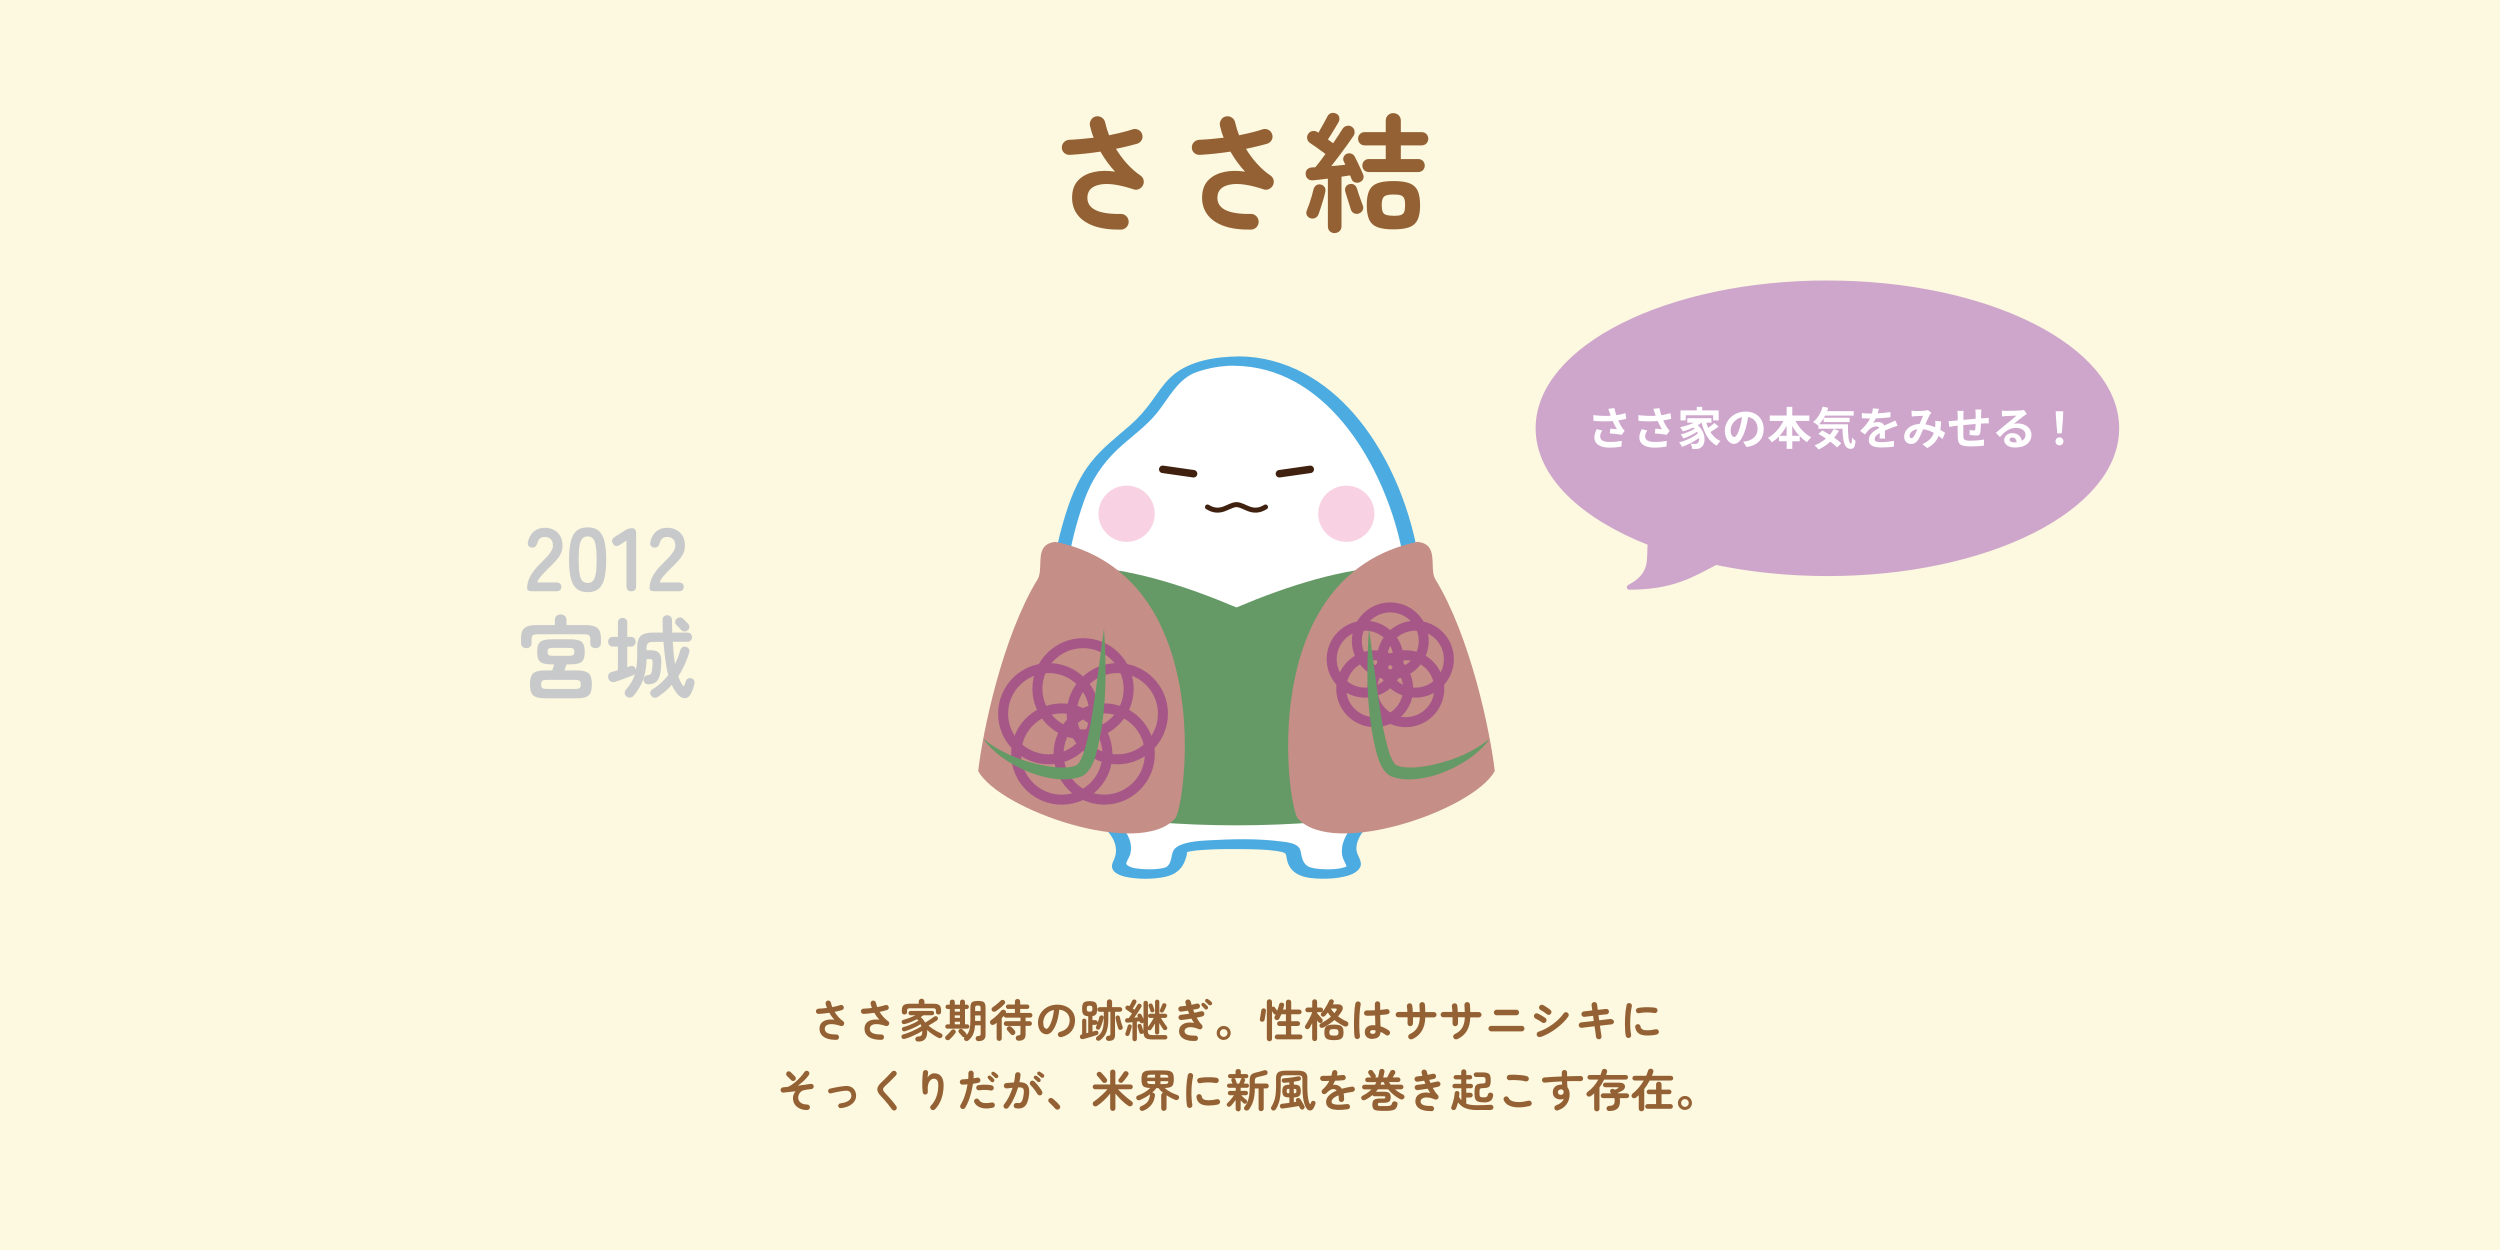 <?xml version="1.0" encoding="UTF-8"?><svg xmlns="http://www.w3.org/2000/svg" viewBox="0 0 600 300"><defs><style>.c{fill:#cea6cc;stroke:#cea6cc;}.c,.d,.e{stroke-linecap:round;stroke-linejoin:round;}.c,.e{stroke-width:1.2px;}.d{stroke-width:1.8px;}.d,.e{stroke:#40210f;}.d,.e,.f{fill:none;}.g{fill:#f8d2e2;}.g,.h,.i,.j,.k,.l,.m,.n{stroke-width:0px;}.h{fill:#4cabe1;}.i{fill:#c58e86;}.j{fill:#c8c9ca;}.k{fill:#659966;}.l{fill:#946134;}.m{fill:#fdf9e0;}.n{fill:#fff;}.f{stroke:#a65788;stroke-miterlimit:10;stroke-width:2.4px;}</style></defs><g id="a"><rect class="m" width="600" height="300"/></g><g id="b"><path class="c" d="M438.57,67.91c-38.34,0-69.42,15.61-69.42,34.87,0,11.21,10.55,21.18,26.91,27.56-.39,3.75.88,7.52-5.02,10.59,10.19,0,14.9-2.88,20.74-5.97,8.25,1.73,17.3,2.7,26.8,2.7,38.34,0,69.42-15.61,69.42-34.87s-31.08-34.87-69.42-34.87Z"/><path class="l" d="M269.02,55.11c-2.68.04-4.91-.28-6.69-.95-1.78-.68-3.08-1.64-3.92-2.89s-1.2-2.71-1.09-4.4c.1-1.56.63-2.8,1.58-3.73s2.18-1.55,3.7-1.87c1.52-.32,3.19-.35,5.02-.08-.58-.6-1.18-1.32-1.79-2.15-.61-.83-1.19-1.72-1.73-2.65-1.23.19-2.46.35-3.7.48-1.24.13-2.45.23-3.63.3-.52.02-.97-.13-1.34-.45s-.57-.74-.59-1.26c-.02-.52.15-.96.5-1.33.35-.36.79-.56,1.31-.58.92-.04,1.87-.1,2.85-.19s1.98-.19,2.98-.31c-.21-.5-.38-.99-.53-1.48-.15-.49-.27-.96-.37-1.42-.08-.5,0-.97.28-1.4.27-.44.66-.71,1.16-.81.52-.1.99,0,1.42.28s.69.69.8,1.19c.23,1.02.54,2.04.94,3.06,1.02-.21,2-.43,2.95-.66.95-.23,1.83-.48,2.64-.75.48-.17.95-.14,1.42.09.47.23.77.58.92,1.06.17.5.13.97-.11,1.4-.24.44-.61.74-1.11.9-.77.21-1.58.42-2.42.62-.84.21-1.72.41-2.64.59.77,1.27,1.65,2.46,2.65,3.57,1,1.11,2.07,2.05,3.21,2.82.39.27.65.62.76,1.06.11.44.07.86-.14,1.28s-.52.72-.94.92c-.42.2-.84.22-1.28.08-3.45-1.14-6.14-1.53-8.07-1.15-1.92.37-2.94,1.34-3.04,2.9-.19,2.85,2.47,4.23,7.99,4.15.52-.02.96.15,1.33.52s.56.81.58,1.33c0,.52-.18.96-.53,1.33-.35.36-.79.56-1.31.58Z"/><path class="l" d="M300.22,55.11c-2.68.04-4.91-.28-6.69-.95-1.78-.68-3.08-1.64-3.92-2.89s-1.2-2.71-1.09-4.4c.1-1.56.63-2.8,1.58-3.73s2.18-1.55,3.7-1.87c1.52-.32,3.19-.35,5.02-.08-.58-.6-1.18-1.32-1.79-2.15-.61-.83-1.19-1.72-1.73-2.65-1.23.19-2.46.35-3.7.48-1.24.13-2.45.23-3.63.3-.52.02-.97-.13-1.34-.45s-.57-.74-.59-1.26c-.02-.52.15-.96.5-1.33.35-.36.79-.56,1.31-.58.92-.04,1.87-.1,2.85-.19s1.98-.19,2.98-.31c-.21-.5-.38-.99-.53-1.48-.15-.49-.27-.96-.37-1.42-.08-.5,0-.97.28-1.4.27-.44.66-.71,1.16-.81.52-.1.99,0,1.42.28s.69.69.8,1.19c.23,1.02.54,2.04.94,3.06,1.02-.21,2-.43,2.95-.66.95-.23,1.83-.48,2.64-.75.48-.17.95-.14,1.42.09.47.23.77.58.92,1.06.17.5.13.97-.11,1.4-.24.44-.61.74-1.11.9-.77.21-1.58.42-2.42.62-.84.21-1.72.41-2.64.59.77,1.27,1.65,2.46,2.65,3.57,1,1.11,2.07,2.05,3.21,2.82.39.27.65.62.76,1.06.11.44.07.86-.14,1.28s-.52.72-.94.92c-.42.2-.84.22-1.28.08-3.45-1.14-6.14-1.53-8.07-1.15-1.92.37-2.94,1.34-3.04,2.9-.19,2.85,2.47,4.23,7.99,4.15.52-.02.96.15,1.33.52s.56.81.58,1.33c0,.52-.18.96-.53,1.33-.35.36-.79.56-1.31.58Z"/><path class="l" d="M320.34,55.95c-.46,0-.85-.14-1.17-.44-.32-.29-.48-.69-.48-1.19v-11.45c-.65.08-1.27.16-1.87.23-.6.07-1.14.13-1.62.17-.5.06-.92-.04-1.26-.3-.34-.26-.54-.64-.58-1.14-.04-.48.08-.87.38-1.17.29-.3.69-.46,1.19-.48.1,0,.22,0,.36-.02.13,0,.27-.02.39-.02.35-.42.73-.89,1.14-1.43.41-.54.84-1.12,1.29-1.75-.35-.27-.77-.58-1.25-.92-.48-.34-.94-.68-1.39-1-.45-.32-.81-.57-1.08-.73-.35-.25-.57-.58-.66-1-.08-.42-.01-.8.22-1.15.23-.38.56-.61,1-.7.44-.09.84-.02,1.22.23l.25.16c.21-.35.45-.79.73-1.29.28-.51.56-1,.83-1.48.27-.48.47-.85.59-1.12.19-.39.48-.66.87-.79.4-.13.79-.11,1.19.08.42.17.68.45.78.84.1.4.06.78-.12,1.15-.21.38-.47.82-.78,1.34-.31.52-.63,1.04-.95,1.56s-.61.97-.86,1.34c.23.17.45.33.67.48.22.16.41.3.58.42.46-.67.88-1.29,1.26-1.89s.7-1.09.95-1.48c.23-.4.56-.66,1-.78.44-.12.84-.07,1.22.16.4.25.63.59.7,1.03s0,.83-.23,1.19c-.42.62-.93,1.35-1.53,2.18s-1.23,1.69-1.89,2.57-1.29,1.72-1.92,2.51c.6-.04,1.19-.09,1.76-.16.57-.06,1.11-.12,1.61-.16l-.38-.81c-.17-.35-.18-.71-.03-1.06.15-.35.38-.6.72-.75.38-.17.75-.18,1.12-.05.38.13.66.38.84.73.17.33.38.77.64,1.29.26.53.51,1.07.76,1.61.25.54.45.99.59,1.34.17.39.17.77.02,1.12-.16.35-.44.61-.86.78-.4.15-.79.15-1.17,0-.38-.14-.64-.4-.76-.78-.04-.12-.09-.27-.16-.42-.06-.16-.12-.31-.19-.45-.29.04-.61.09-.97.14s-.72.11-1.09.17v11.89c0,.5-.16.89-.48,1.19-.32.29-.7.44-1.14.44ZM314.51,52.39c-.39-.14-.68-.39-.86-.73-.18-.34-.18-.72-.02-1.14.19-.44.38-.96.59-1.56s.41-1.22.59-1.86c.19-.63.33-1.19.44-1.67.1-.42.32-.73.64-.95.32-.22.68-.29,1.08-.2.38.08.68.28.91.59.23.31.29.7.19,1.15-.1.52-.25,1.11-.45,1.78-.2.67-.4,1.32-.61,1.97s-.39,1.2-.56,1.65c-.15.4-.4.69-.76.87-.36.19-.75.22-1.17.09ZM326.15,51.24c-.42.15-.81.12-1.19-.06-.37-.19-.62-.48-.75-.87-.1-.38-.25-.83-.42-1.36-.18-.53-.35-1.07-.51-1.61-.17-.54-.3-.99-.41-1.34-.12-.44-.08-.83.12-1.17.21-.34.51-.56.9-.64.39-.1.76-.06,1.09.14s.56.5.69.92c.1.38.24.82.42,1.33s.35,1.01.53,1.5c.18.49.33.9.45,1.23.17.39.16.78-.03,1.15-.19.37-.49.63-.91.78ZM328.55,41.29c-.48,0-.86-.15-1.15-.45-.29-.3-.44-.67-.44-1.11s.15-.81.44-1.11.68-.45,1.15-.45h4.03v-3.28h-5.05c-.48,0-.86-.16-1.15-.47-.29-.31-.44-.69-.44-1.12s.14-.81.44-1.12c.29-.31.68-.47,1.15-.47h5.05v-2.75c0-.54.18-.98.53-1.31s.78-.5,1.28-.5.92.17,1.28.5c.35.33.53.77.53,1.31v2.75h4.96c.5,0,.89.16,1.19.47.29.31.44.69.44,1.12s-.15.81-.44,1.12c-.29.31-.69.47-1.19.47h-4.96v3.28h4.15c.48,0,.86.15,1.15.45s.44.67.44,1.11-.15.81-.44,1.11c-.29.3-.68.45-1.15.45h-11.79ZM334.42,55.05c-1.62,0-2.9-.18-3.84-.53-.94-.35-1.6-.96-1.98-1.81s-.58-2.01-.58-3.46.19-2.64.58-3.48c.38-.84,1.05-1.44,1.98-1.79.94-.35,2.21-.53,3.84-.53s2.93.18,3.85.53,1.58.95,1.97,1.79c.38.84.58,2,.58,3.48s-.19,2.61-.58,3.46-1.04,1.46-1.97,1.81c-.93.35-2.21.53-3.85.53ZM334.42,51.8c.77,0,1.36-.06,1.76-.19s.68-.38.83-.75c.14-.37.22-.92.22-1.62s-.07-1.24-.22-1.61c-.15-.36-.42-.61-.83-.75-.41-.14-.99-.2-1.76-.2-1.14,0-1.9.17-2.26.51-.36.34-.55,1.01-.55,2.01,0,.71.08,1.25.23,1.62s.44.63.84.76c.41.13.98.2,1.73.2Z"/><path class="l" d="M200.75,249.56c-.93.01-1.7-.1-2.32-.33-.62-.23-1.07-.57-1.36-1s-.41-.94-.38-1.52c.04-.54.22-.97.54-1.29.33-.32.75-.54,1.28-.65.53-.11,1.11-.12,1.74-.03-.2-.21-.41-.46-.62-.75-.21-.29-.41-.59-.6-.92-.42.07-.85.12-1.28.17-.43.05-.85.08-1.26.1-.18,0-.33-.04-.46-.16-.13-.11-.2-.26-.21-.44,0-.18.05-.33.17-.46.12-.12.27-.19.45-.2.32-.01.65-.04.99-.06.34-.03.69-.06,1.03-.11-.07-.17-.13-.34-.18-.51-.05-.17-.09-.33-.13-.49-.03-.17,0-.33.1-.49.09-.15.23-.25.4-.28.18-.04.34,0,.49.1s.24.24.28.41c.08.35.19.71.32,1.06.35-.07.69-.15,1.02-.23.33-.08.63-.17.91-.26.17-.06.33-.05.49.03.16.08.27.2.32.37.06.17.04.34-.04.49-.08.15-.21.26-.38.31-.27.07-.54.14-.84.22-.29.07-.6.14-.91.21.27.44.57.85.92,1.24.35.39.72.71,1.11.98.14.09.22.21.26.37.04.15.02.3-.05.44-.07.14-.18.25-.32.32-.14.07-.29.08-.44.03-1.2-.39-2.13-.53-2.79-.4-.67.13-1.02.46-1.05,1-.06.99.86,1.46,2.76,1.44.18,0,.33.05.46.18.13.12.19.28.2.46,0,.18-.06.33-.18.46-.12.12-.27.19-.45.2Z"/><path class="l" d="M211.55,249.56c-.93.01-1.7-.1-2.32-.33-.62-.23-1.07-.57-1.36-1s-.41-.94-.38-1.52c.04-.54.22-.97.54-1.29.33-.32.75-.54,1.28-.65.53-.11,1.11-.12,1.74-.03-.2-.21-.41-.46-.62-.75-.21-.29-.41-.59-.6-.92-.42.07-.85.12-1.28.17-.43.05-.85.08-1.26.1-.18,0-.33-.04-.46-.16-.13-.11-.2-.26-.21-.44,0-.18.05-.33.17-.46.12-.12.27-.19.45-.2.32-.01.65-.04.99-.06.34-.03.69-.06,1.03-.11-.07-.17-.13-.34-.18-.51-.05-.17-.09-.33-.13-.49-.03-.17,0-.33.1-.49.09-.15.23-.25.4-.28.18-.04.34,0,.49.1s.24.24.28.41c.08.35.19.71.32,1.06.35-.07.69-.15,1.02-.23.33-.08.63-.17.91-.26.17-.06.33-.05.49.03.16.08.27.2.32.37.06.17.04.34-.04.49-.08.15-.21.26-.38.31-.27.07-.54.14-.84.22-.29.07-.6.14-.91.21.27.44.57.85.92,1.24.35.39.72.71,1.11.98.14.09.22.21.26.37.04.15.02.3-.05.44-.07.14-.18.25-.32.32-.14.07-.29.08-.44.03-1.2-.39-2.13-.53-2.79-.4-.67.13-1.02.46-1.05,1-.06.99.86,1.46,2.76,1.44.18,0,.33.05.46.18.13.12.19.28.2.46,0,.18-.06.33-.18.46-.12.12-.27.19-.45.2Z"/><path class="l" d="M220.4,249.97c-.22,0-.39-.04-.51-.13s-.2-.24-.21-.46c-.01-.17.04-.32.16-.43.12-.12.28-.18.48-.18.4-.01.67-.1.81-.26s.21-.44.21-.85v-.12s0-.08-.01-.11c-.35.23-.76.47-1.24.71s-.96.47-1.47.68-.99.37-1.45.5c-.19.05-.35.05-.5,0-.14-.06-.25-.18-.3-.36-.05-.17-.04-.31.04-.44s.2-.22.36-.26c.34-.09.7-.2,1.08-.35.38-.14.78-.3,1.17-.48.4-.18.78-.36,1.14-.55.36-.19.69-.38.98-.56-.03-.09-.06-.18-.1-.27-.04-.09-.08-.17-.12-.26-.32.22-.68.44-1.1.65-.41.21-.84.41-1.29.59s-.87.33-1.27.46c-.2.06-.37.06-.49,0-.13-.07-.22-.17-.28-.31-.05-.14-.04-.28.02-.42s.19-.23.37-.28c.42-.11.84-.24,1.27-.41.43-.17.84-.34,1.24-.54.39-.19.73-.38,1.02-.56-.05-.06-.1-.12-.15-.18-.05-.06-.1-.12-.16-.18-.44.23-.9.44-1.38.64-.48.2-.98.36-1.5.51-.4.11-.66,0-.78-.3-.06-.15-.06-.29,0-.43.06-.14.19-.23.37-.28.5-.12,1-.28,1.5-.47.5-.19.96-.4,1.4-.62h-1.16c-.16,0-.28-.05-.38-.16s-.14-.22-.14-.36.05-.27.14-.37c.09-.1.22-.15.38-.15h5.13c.17,0,.29.05.38.15.09.1.13.22.13.37s-.04.26-.13.36-.22.16-.38.16h-2.06c-.2.16-.41.31-.64.44.45.38.79.83,1.05,1.34.24-.14.49-.3.75-.47s.51-.34.76-.5.44-.31.59-.43c.16-.12.32-.17.49-.16s.29.08.37.2c.1.16.14.31.11.46s-.11.27-.25.37c-.27.18-.58.38-.94.61-.36.22-.72.43-1.07.62.29.25.6.5.95.73.35.23.7.45,1.05.64s.68.35.98.48c.17.07.28.19.35.35.07.16.06.31-.02.45-.1.2-.24.32-.42.36-.18.04-.36.01-.53-.08-.27-.14-.57-.3-.89-.5-.32-.19-.64-.41-.95-.65-.31-.24-.6-.49-.86-.75.01.07.02.15.02.22v.23c0,.81-.18,1.41-.53,1.79-.35.38-.89.57-1.61.57ZM217.06,243.48c-.17,0-.32-.05-.44-.16-.12-.11-.18-.26-.18-.44v-.41c0-.57.13-.97.41-1.21.27-.24.73-.36,1.39-.36h2.26v-.55c0-.19.07-.34.2-.47.13-.13.29-.19.48-.19s.35.06.48.19c.13.12.2.28.2.47v.55h2.2c.66,0,1.13.12,1.4.36.27.24.4.64.4,1.21v.41c0,.19-.06.33-.18.44-.12.11-.27.16-.44.16s-.32-.05-.44-.15c-.12-.1-.18-.25-.18-.43v-.36c0-.2-.05-.35-.15-.43-.1-.09-.29-.13-.55-.13h-5.52c-.27,0-.45.04-.55.13-.1.09-.15.23-.15.43v.36c0,.19-.06.33-.18.43-.12.1-.27.15-.44.15Z"/><path class="l" d="M227.02,249.47c-.12-.11-.18-.24-.19-.4-.01-.16.04-.29.16-.39s.26-.24.43-.41.34-.35.51-.53.3-.34.39-.47c.1-.13.23-.21.38-.23.16-.02.3.02.44.12.13.1.21.22.24.37.03.15,0,.29-.11.42-.19.27-.41.54-.66.82-.26.28-.49.51-.7.7-.12.11-.27.18-.44.18-.17,0-.32-.05-.45-.17ZM227.38,246.88c-.16,0-.28-.05-.38-.16-.09-.1-.14-.22-.14-.36,0-.14.05-.27.14-.37.09-.1.22-.15.38-.15h.57v-3.68h-.5c-.16,0-.28-.05-.38-.16s-.14-.23-.14-.36c0-.14.05-.27.14-.37.09-.1.22-.15.38-.15h.5v-.62c0-.19.05-.34.16-.44.1-.11.25-.16.44-.16s.33.05.44.16c.1.11.16.26.16.44v.62h1.25v-.62c0-.19.05-.34.16-.44.11-.11.26-.16.44-.16s.33.05.44.16c.1.11.16.26.16.44v.62h.42c.17,0,.29.05.38.15.09.1.14.22.14.37s-.04.26-.14.36c-.09.1-.22.16-.38.16h-.42v3.68h.52c.17,0,.29.05.38.15.09.1.13.22.13.37,0,.14-.04.26-.13.36s-.22.16-.38.16h-4.73ZM229.14,242.79h1.25v-.64h-1.25v.64ZM229.14,244.29h1.25v-.59h-1.25v.59ZM229.14,245.84h1.25v-.63h-1.25v.63ZM234.79,249.87c-.18,0-.33-.06-.45-.17-.12-.12-.19-.27-.19-.45,0-.17.04-.31.15-.42s.25-.18.43-.19c.24-.01.41-.05.5-.11.09-.06.13-.19.13-.39v-2.06h-1.35c-.06.81-.2,1.51-.44,2.09-.23.58-.62,1.09-1.16,1.51-.14.12-.29.17-.47.17-.18,0-.33-.07-.45-.21-.09-.11-.13-.23-.13-.36,0-.13.03-.25.1-.36-.09.01-.19,0-.29-.02-.1-.03-.18-.09-.24-.18-.05-.07-.13-.16-.23-.28-.1-.11-.2-.22-.3-.34s-.18-.21-.25-.27c-.11-.12-.15-.25-.13-.39.02-.14.08-.26.17-.35.12-.11.26-.16.42-.16s.29.06.42.18c.06.06.14.14.24.25s.21.22.32.32c.11.11.19.19.24.26.13.15.18.31.14.49.36-.4.6-.88.73-1.44.13-.56.19-1.26.19-2.1v-3.07c0-.42.05-.74.16-.97.1-.23.29-.39.56-.49.27-.09.64-.14,1.11-.14s.85.05,1.11.14c.26.09.44.26.54.49.1.23.16.55.16.97v6.57c0,.51-.14.88-.41,1.12s-.71.35-1.31.36ZM234.02,242.66h1.32v-.75c0-.24-.04-.4-.12-.47-.08-.07-.26-.11-.53-.11s-.44.04-.53.11c-.09.07-.13.23-.13.47v.75ZM234.02,245.03h1.32v-1.32h-1.32v1.32Z"/><path class="l" d="M239.81,249.82c-.17,0-.32-.06-.44-.17-.12-.11-.18-.26-.18-.45v-3.74c-.09.07-.17.14-.25.2s-.16.12-.24.18c-.16.11-.33.16-.52.15-.19,0-.34-.09-.45-.24-.1-.14-.14-.31-.13-.49.01-.18.09-.32.23-.41.29-.19.58-.41.88-.66s.58-.52.86-.8c.27-.28.51-.56.72-.83.1-.14.24-.21.42-.23.18-.02.34.02.48.12.1.07.17.17.22.29.04.12.05.24.01.36h2.16v-.95h-1.63c-.16,0-.29-.05-.38-.16-.1-.1-.15-.23-.15-.37s.05-.28.15-.38c.1-.1.23-.16.38-.16h1.63v-.69c0-.2.06-.36.18-.47.12-.11.27-.17.45-.17s.33.06.45.17c.12.11.18.27.18.47v.69h1.67c.17,0,.3.05.39.16.1.1.15.23.15.38s-.05.27-.15.37c-.1.1-.23.16-.39.16h-1.67v.95h2.38c.17,0,.31.05.41.16.1.11.15.24.15.4s-.05.29-.15.4-.24.16-.41.16h-1.08v.86h.94c.17,0,.31.06.42.17s.16.25.16.4-.05.29-.16.4c-.1.11-.24.16-.42.16h-.94v2.02c0,.54-.13.93-.41,1.18-.27.25-.69.37-1.25.37-.22,0-.38-.06-.5-.18s-.19-.26-.2-.44c-.01-.18.04-.33.15-.46s.26-.19.43-.2c.23-.02.38-.07.45-.13s.1-.2.1-.39v-1.76h-3.43c-.18,0-.32-.05-.42-.16-.1-.11-.15-.24-.15-.4s.05-.29.15-.4.24-.17.42-.17h3.43v-.86h-3.46c-.14,0-.26-.04-.36-.12-.09-.08-.16-.18-.19-.29-.07.09-.15.17-.23.26s-.16.17-.25.26v4.86c0,.19-.06.34-.18.45-.12.11-.26.17-.44.17ZM239,242.7c-.15.09-.32.13-.5.12-.18-.01-.32-.09-.42-.24-.09-.14-.13-.29-.1-.45s.11-.28.24-.37c.19-.13.41-.29.65-.47s.48-.38.71-.58c.23-.2.43-.39.6-.57.12-.12.27-.18.44-.18s.31.06.43.18c.12.11.18.24.19.4s-.04.3-.17.43c-.19.19-.4.4-.64.62s-.49.42-.74.62c-.25.19-.48.36-.69.5ZM243.45,248.27c-.14.12-.29.16-.46.15s-.32-.1-.43-.23c-.06-.08-.15-.18-.25-.29s-.2-.23-.3-.34c-.1-.11-.17-.2-.23-.25-.12-.12-.17-.27-.16-.44.01-.17.08-.31.21-.43.14-.12.29-.17.47-.16s.33.08.45.21c.06.05.14.13.24.24s.2.22.3.33c.1.11.17.19.22.25.12.14.18.31.17.5-.01.19-.09.35-.23.47Z"/><path class="l" d="M254.71,248.91c-.18.04-.35.02-.51-.08s-.26-.23-.3-.4c-.04-.17-.02-.34.08-.49.09-.16.23-.25.4-.3.8-.21,1.39-.55,1.77-1.02.38-.47.57-1.06.57-1.78,0-.45-.1-.86-.3-1.22-.2-.36-.49-.65-.86-.88-.37-.22-.82-.36-1.33-.41-.13,1.21-.35,2.25-.65,3.14-.31.88-.67,1.56-1.08,2.04s-.85.72-1.3.72c-.38,0-.73-.11-1.05-.33-.32-.22-.57-.54-.75-.96-.18-.42-.28-.92-.28-1.5s.11-1.16.34-1.68c.23-.52.55-.98.97-1.38.42-.4.91-.71,1.47-.93.57-.22,1.19-.33,1.86-.33.82,0,1.55.16,2.19.47.64.31,1.14.75,1.51,1.31s.55,1.21.55,1.95c0,1.04-.28,1.91-.84,2.61-.56.7-1.37,1.18-2.45,1.45ZM251.19,246.91c.13,0,.28-.11.45-.33.17-.22.34-.53.51-.93.17-.4.33-.88.48-1.43.14-.55.25-1.16.32-1.83-.56.11-1.03.31-1.41.62-.38.31-.67.67-.86,1.09-.19.42-.3.86-.3,1.32,0,.49.08.86.23,1.11.15.25.35.38.59.38Z"/><path class="l" d="M259.93,249.37c-.17.05-.33.04-.47-.04s-.23-.2-.28-.38c-.03-.16,0-.3.07-.44.07-.13.19-.22.37-.27h.09v-3.27c0-.16.05-.28.15-.37.1-.09.21-.13.35-.13.14,0,.26.04.36.13.1.09.15.21.15.37v3c.08-.01.16-.03.23-.05.08-.02.15-.04.22-.05v-3.97c-.37-.02-.66-.09-.88-.21s-.37-.31-.46-.56c-.09-.25-.13-.6-.13-1.03,0-.48.05-.85.16-1.12.11-.26.29-.45.56-.55.27-.1.63-.16,1.09-.16s.83.05,1.1.16c.26.11.45.29.56.55.11.26.16.64.16,1.12,0,.58-.08,1.01-.25,1.27-.17.27-.46.43-.89.5v.96h.69c.16,0,.29.05.41.16s.16.24.16.4v.03c.08-.24.15-.48.23-.71.07-.24.13-.45.17-.64.04-.15.12-.26.26-.32s.28-.08.42-.04c.14.04.24.11.3.22.06.11.07.25.04.4-.06.25-.13.52-.22.82-.09.3-.18.59-.29.89s-.21.55-.33.78c-.07.14-.17.23-.32.28-.15.05-.29.03-.43-.04-.13-.07-.21-.17-.25-.31-.04-.13-.03-.26.04-.38.04-.09.09-.19.13-.3s.09-.21.14-.33c-.05.06-.12.12-.19.16s-.17.06-.26.06h-.69v1.63c.14-.04.28-.07.41-.11s.25-.07.36-.1c.15-.05.29-.04.41.03s.2.18.24.32c.04.14.03.27-.03.39-.06.13-.17.22-.33.28-.19.07-.43.14-.71.23-.28.09-.58.18-.89.28s-.62.18-.92.26-.56.15-.78.21ZM261.5,242.8c.28,0,.46-.04.55-.13s.13-.28.13-.58-.04-.5-.13-.59-.27-.13-.55-.13-.46.04-.55.13c-.08.09-.12.29-.12.59s.04.5.12.58c.08.09.26.13.55.13ZM266.08,249.82c-.18,0-.33-.05-.46-.16s-.19-.25-.2-.44c0-.19.05-.34.16-.45.12-.11.26-.18.42-.19.21-.01.34-.05.4-.1.06-.05.09-.16.09-.32v-5.32h-.49v1.8c0,1.18-.15,2.18-.45,3.01-.3.83-.82,1.5-1.55,2.02-.14.09-.29.13-.46.12-.17-.01-.31-.1-.42-.25-.09-.13-.11-.27-.08-.42.04-.15.13-.27.27-.37.42-.28.75-.61.98-.99.23-.38.39-.82.48-1.34.09-.51.14-1.11.14-1.79v-1.8h-.98c-.15,0-.28-.05-.39-.16-.11-.11-.17-.24-.17-.4s.06-.28.17-.39c.11-.11.24-.16.39-.16h1.72v-1.25c0-.19.06-.35.18-.46.12-.12.27-.17.45-.17s.32.06.44.17c.12.12.18.27.18.46v1.25h1.89c.15,0,.28.05.39.16.11.11.16.24.16.39s-.05.29-.16.4c-.11.11-.24.16-.39.16h-1.18v5.55c0,.5-.12.87-.36,1.1-.24.23-.64.34-1.18.34ZM269.13,247.13c-.15.06-.3.07-.44.03-.14-.05-.24-.15-.3-.31-.08-.22-.16-.48-.25-.78s-.17-.6-.24-.91-.13-.58-.16-.82c-.03-.17,0-.3.09-.42.09-.11.2-.18.33-.2.14-.02.28,0,.39.07s.19.18.22.34c.04.2.1.44.17.73.07.28.15.56.24.84s.17.52.25.72c.06.16.06.3,0,.43-.06.13-.15.22-.29.28Z"/><path class="l" d="M272.34,249.9c-.15,0-.28-.05-.39-.15-.11-.1-.16-.23-.16-.4v-4.04c-.22.03-.43.05-.63.08s-.37.04-.51.05c-.19.01-.35-.03-.45-.12-.11-.09-.17-.22-.18-.39-.02-.15.02-.28.13-.39s.26-.17.46-.19h.29c.1-.15.22-.31.36-.5.14-.19.28-.39.42-.61-.13-.09-.28-.2-.46-.32s-.35-.23-.51-.35c-.16-.11-.29-.2-.38-.25-.12-.08-.2-.19-.24-.33-.04-.14-.01-.28.08-.41.08-.13.2-.21.35-.24.15-.03.3,0,.43.08l.11.06c.07-.13.15-.28.24-.44.09-.17.17-.33.25-.49.08-.16.14-.29.18-.38.06-.14.16-.24.31-.28.15-.04.3-.03.44.04.14.07.22.17.26.31.04.14.02.28-.05.41-.05.1-.12.24-.22.41-.1.17-.2.34-.31.52-.11.18-.21.33-.29.47.13.1.26.19.4.28.14-.23.28-.45.4-.65s.23-.38.3-.52c.08-.14.19-.23.33-.27.14-.04.29-.03.42.05.13.07.22.18.26.32.05.14.03.28-.06.42-.14.24-.31.5-.5.8-.19.3-.39.59-.59.9s-.4.59-.6.85c.15-.01.3-.03.45-.04s.29-.02.43-.04l-.1-.23c-.06-.12-.06-.25,0-.37s.15-.21.27-.26c.14-.05.27-.05.39,0s.22.13.29.25c.06.12.13.27.23.47.1.2.18.39.25.56v-3.85c0-.17.05-.3.16-.39s.23-.15.37-.15.28.05.38.15.16.23.16.39v5.74c.13-.16.28-.37.45-.62.17-.25.34-.52.51-.8.17-.28.32-.52.43-.74h-.89c-.14,0-.25-.05-.35-.15s-.15-.21-.15-.35.05-.25.15-.35.21-.15.35-.15h1.2v-2.88c0-.16.05-.28.15-.37.1-.09.22-.14.37-.14s.26.05.36.14c.1.09.15.21.15.37v2.88h1.41c.14,0,.25.05.35.15.1.1.15.21.15.35s-.05.25-.15.35c-.1.1-.21.15-.35.15h-1.03c.12.21.27.45.45.72.18.27.35.53.53.78s.33.46.45.62c.09.12.12.24.1.38-.02.14-.09.25-.21.33-.12.09-.25.13-.4.11-.15-.02-.27-.09-.37-.21-.14-.19-.29-.42-.46-.69-.17-.27-.33-.55-.49-.83v2.26c0,.16-.05.28-.15.38-.1.09-.22.14-.36.14s-.27-.05-.37-.14c-.1-.09-.15-.22-.15-.38v-2.12c-.14.27-.28.52-.44.77-.16.25-.31.47-.45.65-.09.12-.21.18-.36.2s-.27-.02-.39-.11l-.06-.06v.41c0,.35.07.58.22.71.14.13.43.19.86.19h3.07c.15,0,.28.05.38.16s.16.23.16.38-.05.27-.16.37-.23.16-.38.16h-3.07c-.5,0-.91-.05-1.21-.15-.3-.1-.53-.26-.67-.49-.14-.23-.23-.55-.26-.96-.06.12-.16.2-.29.25-.14.05-.28.05-.41,0-.13-.05-.22-.16-.27-.31-.04-.12-.08-.27-.14-.45s-.11-.36-.17-.55c-.05-.18-.1-.34-.13-.46-.04-.15-.03-.28.04-.39.07-.11.17-.18.3-.22.14-.04.26-.03.38.03.12.05.2.15.24.3.04.11.08.25.13.42.05.17.1.34.16.51.06.17.11.31.15.43v-2c-.05.04-.11.07-.17.11-.14.06-.28.07-.42.01s-.22-.15-.28-.28c0-.03-.02-.06-.03-.09s-.03-.06-.04-.09c-.09,0-.19.02-.3.04-.1.02-.21.03-.33.05v4.17c0,.17-.05.3-.16.4-.11.1-.24.15-.39.15ZM270.4,248.61c-.13-.04-.23-.11-.29-.24-.06-.12-.07-.25-.02-.37.06-.14.12-.32.19-.54.07-.21.14-.44.21-.66s.12-.41.15-.57c.04-.14.11-.25.23-.32s.24-.09.38-.05c.14.03.24.1.31.21s.09.24.05.39c-.04.17-.09.36-.15.58-.06.22-.13.45-.2.67s-.13.42-.2.58c-.05.14-.14.24-.26.3-.13.07-.26.07-.4.02ZM276.74,242.94c-.15.05-.28.05-.4,0-.12-.05-.19-.14-.24-.27-.03-.1-.07-.22-.12-.37-.05-.15-.11-.29-.16-.44-.05-.15-.1-.27-.15-.36-.05-.14-.05-.28.01-.4.06-.13.15-.21.27-.24.14-.04.28-.04.4,0s.21.13.26.27c.04.1.09.23.15.38.05.15.11.3.16.45.05.15.1.28.13.39.04.14.04.26-.02.37-.05.11-.15.19-.3.23ZM278.62,242.98c-.12-.06-.19-.15-.24-.28-.04-.13-.04-.25.02-.36.08-.17.17-.37.28-.62.1-.25.19-.46.26-.63.06-.14.15-.24.28-.29s.26-.05.39,0,.24.14.3.26c.06.12.06.25,0,.4-.07.18-.17.4-.29.66-.12.26-.23.48-.32.64-.07.12-.17.2-.31.24-.13.04-.26.04-.38-.02Z"/><path class="l" d="M286.86,249.83c-.89.03-1.63-.06-2.23-.27-.59-.21-1.02-.51-1.3-.91-.28-.4-.39-.86-.35-1.38.04-.39.16-.72.37-.98s.48-.47.82-.62.71-.24,1.12-.26c.41-.03.84,0,1.28.1-.12-.16-.22-.32-.32-.5s-.2-.35-.3-.54c-.42.07-.83.14-1.25.19s-.81.11-1.19.15c-.17.01-.33-.04-.46-.15s-.21-.26-.22-.43c0-.18.04-.34.16-.47.11-.13.25-.2.43-.21.62-.06,1.28-.14,1.98-.25l-.29-.75c-.29.05-.57.1-.85.14-.28.04-.53.07-.76.1-.17.02-.33-.02-.47-.13s-.22-.25-.23-.43c-.02-.17.02-.33.13-.47.11-.14.25-.22.42-.23.19-.01.41-.04.64-.06.23-.03.47-.06.71-.1-.04-.12-.07-.24-.1-.36-.03-.12-.07-.23-.1-.33-.04-.17-.02-.34.07-.49s.22-.25.39-.3c.17-.04.34-.02.49.07.16.09.25.22.3.39.04.13.07.26.11.39s.07.26.11.39c.23-.04.45-.09.67-.13.22-.04.41-.09.58-.14.17-.04.33-.02.48.08.15.1.24.23.29.39.04.17,0,.33-.09.49-.09.15-.22.24-.39.28s-.35.07-.54.11c-.2.04-.4.08-.61.11.04.12.09.24.13.37.05.12.1.24.15.37.29-.06.58-.12.86-.18.28-.06.53-.12.76-.18.17-.04.33-.02.49.08s.24.22.28.39c.04.17,0,.33-.08.48-.09.15-.22.24-.39.29-.19.05-.4.1-.63.15s-.47.1-.73.15c.18.33.37.64.57.93.2.29.41.55.64.76.11.11.17.24.19.39.02.15-.01.3-.09.43-.09.13-.2.22-.35.27-.14.05-.29.04-.43-.02-.68-.29-1.27-.44-1.78-.47-.51-.03-.91.04-1.2.21-.29.16-.44.39-.46.67-.04.81.81,1.18,2.56,1.13.18,0,.33.05.46.17s.2.27.21.45c0,.18-.05.34-.17.46-.12.13-.27.2-.45.21ZM289.8,242.17c-.09.09-.21.13-.34.12-.13,0-.24-.06-.33-.15-.09-.1-.2-.22-.33-.37-.13-.14-.25-.27-.36-.38-.07-.07-.11-.17-.11-.28s.04-.22.12-.31c.08-.08.18-.12.29-.12.12,0,.22.03.31.1.11.08.24.19.39.33.16.14.28.27.38.39.09.09.13.2.12.33,0,.13-.06.24-.15.34ZM290.09,241.17c-.09-.1-.21-.22-.35-.35s-.27-.25-.39-.35c-.07-.06-.12-.16-.13-.28-.01-.12.02-.22.1-.32.08-.09.17-.14.29-.15.11-.01.21.02.31.08.12.07.26.17.43.3.16.13.3.25.41.36.09.09.14.2.15.33,0,.13-.04.24-.12.34-.09.09-.2.14-.33.15-.13,0-.25-.04-.34-.13Z"/><path class="l" d="M293.68,249.6c-.31,0-.59-.08-.85-.23-.26-.15-.46-.35-.61-.61s-.22-.54-.22-.84c0-.32.08-.6.23-.86s.35-.46.61-.61c.25-.15.53-.23.84-.23s.59.08.85.23c.25.15.46.35.61.61s.23.54.23.86-.08.59-.23.84-.35.45-.61.6-.54.23-.85.23ZM293.68,248.84c.26,0,.48-.09.66-.28.18-.18.27-.4.27-.65s-.09-.47-.27-.65c-.18-.18-.4-.27-.66-.27s-.47.09-.65.27-.27.4-.27.65.09.46.26.65c.18.19.39.28.65.28Z"/><path class="l" d="M302.8,245.22c-.17-.04-.29-.12-.36-.24-.07-.12-.09-.26-.07-.41.03-.15.07-.36.11-.63s.09-.54.14-.81c.04-.27.07-.49.09-.65.02-.17.1-.29.22-.38s.28-.12.45-.09c.15.03.27.1.35.2.08.1.11.24.1.42-.02.2-.05.44-.09.72-.04.28-.08.55-.13.81s-.09.48-.12.64c-.03.14-.11.26-.25.34s-.28.11-.43.08ZM304.66,249.9c-.17,0-.32-.06-.44-.17-.12-.12-.18-.27-.18-.45v-8.83c0-.19.06-.34.18-.45.12-.12.27-.17.44-.17s.32.06.44.17.18.27.18.45v1.21c.11-.07.23-.09.36-.07.13.02.23.08.31.18.07.09.17.23.29.4.12.17.21.31.28.4.11-.28.21-.55.29-.82.09-.26.15-.48.18-.66.04-.19.14-.32.28-.4.14-.08.31-.1.49-.05.16.04.28.13.36.25.08.12.1.27.06.45-.04.15-.08.31-.12.46-.04.16-.09.32-.15.49h.7v-1.76c0-.2.06-.35.19-.46s.28-.17.45-.17.32.06.45.17.19.27.19.46v1.76h1.92c.16,0,.29.06.41.17s.17.25.17.4-.06.29-.17.4c-.11.11-.25.16-.41.16h-1.92v1.66h1.54c.17,0,.3.06.42.17.11.11.17.25.17.42s-.06.29-.17.4c-.11.11-.25.17-.42.17h-1.54v2.03h2.12c.16,0,.29.06.41.17s.17.25.17.42-.06.29-.17.41-.25.17-.41.17h-5.5c-.16,0-.3-.06-.41-.17-.12-.12-.17-.25-.17-.41,0-.17.06-.3.17-.42.11-.11.25-.17.41-.17h2.11v-2.03h-1.54c-.16,0-.29-.06-.41-.17s-.17-.25-.17-.4c0-.17.06-.3.17-.42s.25-.17.41-.17h1.54v-1.66h-1.1c-.17.42-.32.76-.47,1.04-.08.15-.2.26-.37.33s-.34.06-.51-.04c-.14-.08-.24-.2-.29-.35s-.03-.3.05-.45c.04-.06.07-.14.11-.22.04-.08.08-.17.12-.26-.09,0-.19,0-.28-.04s-.17-.1-.23-.19c-.04-.06-.09-.14-.16-.24-.07-.11-.13-.21-.2-.31v6.6c0,.19-.06.34-.18.45s-.27.17-.44.17Z"/><path class="l" d="M315.51,249.86c-.17,0-.3-.05-.42-.16-.11-.11-.17-.25-.17-.43v-3.71c-.12.22-.23.43-.33.63-.11.19-.21.36-.3.51s-.22.24-.38.28c-.16.04-.32.02-.46-.07-.14-.08-.22-.2-.26-.36s0-.3.09-.43c.14-.19.28-.43.44-.7.16-.27.32-.56.48-.86s.3-.59.43-.88c.13-.28.23-.54.3-.75h-1.09c-.17,0-.31-.06-.41-.17-.1-.11-.15-.24-.15-.39s.05-.29.15-.4c.1-.11.24-.16.41-.16h1.09v-1.38c0-.19.06-.33.17-.44s.25-.16.42-.16.31.05.42.16.17.25.17.44v1.38h.86c.17,0,.31.05.41.16s.15.24.15.4-.05.28-.15.39-.24.17-.41.17h-.86v.21c.1.12.22.27.37.45.14.18.29.35.44.52.15.17.27.3.36.4.12.12.18.26.18.43s-.07.31-.19.43c-.12.12-.27.17-.43.15-.17-.01-.3-.08-.41-.21-.04-.05-.09-.11-.15-.18-.05-.07-.11-.14-.17-.21v4.36c0,.18-.06.32-.17.43-.12.11-.25.16-.42.16ZM317.61,246.62c-.17.08-.33.1-.5.07-.17-.03-.3-.13-.38-.3-.07-.14-.08-.29-.04-.45.05-.16.15-.27.3-.34.42-.2.84-.44,1.26-.72.42-.28.81-.57,1.17-.89-.14-.16-.27-.32-.39-.48-.12-.16-.24-.33-.36-.51-.2.29-.41.55-.62.78-.12.12-.26.2-.43.22s-.32-.01-.44-.11c-.12-.1-.18-.23-.19-.4s.04-.31.15-.42c.24-.23.47-.51.7-.84.23-.33.44-.67.64-1.03.2-.36.37-.69.5-1,.07-.16.18-.27.33-.33.15-.07.31-.07.46,0,.16.06.26.18.32.33.05.16.04.31-.03.45-.03.06-.06.12-.09.19s-.07.13-.1.2h1.3c.33,0,.59.08.78.23.19.15.3.35.32.58.03.23-.03.48-.18.73-.14.24-.29.48-.45.7-.16.22-.33.44-.51.65.33.25.68.47,1.04.68.36.21.73.4,1.1.56.15.07.25.19.31.36.06.17.05.34-.03.5-.09.18-.24.29-.43.33-.19.04-.38.01-.57-.08-.4-.2-.79-.42-1.18-.67-.39-.25-.76-.51-1.11-.8-.38.35-.8.67-1.24.97-.45.3-.92.58-1.41.83ZM320.15,249.64c-.58,0-1.04-.06-1.38-.17-.34-.11-.58-.3-.72-.57-.14-.27-.21-.65-.21-1.13s.07-.86.21-1.13c.14-.27.38-.46.72-.57.34-.11.8-.17,1.38-.17s1.04.06,1.38.17c.33.11.57.3.71.57.14.27.21.65.21,1.13s-.07.86-.21,1.13c-.14.27-.38.46-.71.57-.33.11-.79.17-1.38.17ZM320.15,248.55c.3,0,.53-.02.69-.06.15-.04.26-.12.31-.23.05-.12.08-.28.08-.5s-.03-.37-.08-.48c-.05-.11-.16-.18-.31-.23-.16-.04-.38-.06-.69-.06s-.53.02-.69.06c-.15.04-.26.12-.32.23s-.09.26-.09.46c0,.22.03.38.09.5.06.12.16.2.32.24.16.04.38.06.69.06ZM320.24,243.15c.19-.23.36-.45.5-.67.18-.29.1-.43-.25-.43h-1.1c.25.4.53.76.85,1.1Z"/><path class="l" d="M325.86,249.37c-.18.03-.34,0-.49-.11-.14-.1-.23-.24-.27-.41-.04-.24-.08-.56-.1-.97-.02-.41-.04-.87-.04-1.38,0-.51,0-1.04,0-1.59s.03-1.09.06-1.61c.03-.52.07-1,.11-1.43.05-.43.1-.78.17-1.04.04-.17.14-.31.29-.4s.31-.12.49-.08.31.14.4.29.12.31.08.49c-.06.27-.12.6-.16,1-.04.4-.08.84-.11,1.32-.03.48-.05.97-.06,1.47s-.01.99,0,1.46c0,.47.02.9.05,1.29s.06.7.1.95c.04.17,0,.33-.1.47-.1.14-.24.23-.42.27ZM329.46,249.36c-.58,0-1.04-.14-1.39-.43s-.52-.69-.52-1.23.17-.92.52-1.21.83-.45,1.44-.45c.19,0,.38.01.57.03,0-.34-.02-.71-.03-1.11-.01-.4-.02-.81-.04-1.23-.38.02-.75.04-1.11.04-.36,0-.66,0-.92,0-.18,0-.33-.07-.45-.2-.12-.12-.17-.28-.17-.46.01-.17.08-.32.21-.44.13-.12.28-.17.45-.17.25,0,.55,0,.89,0,.34,0,.7-.02,1.07-.04,0-.27-.01-.54-.01-.79v-.71c0-.18.06-.33.18-.46s.27-.19.45-.19.34.06.46.19.18.28.18.46c0,.22,0,.45,0,.69,0,.24,0,.48,0,.72.32-.03.61-.06.87-.09.26-.03.48-.06.66-.09.17-.04.33,0,.47.1.14.1.23.24.26.42.03.17,0,.33-.11.47-.1.14-.24.23-.42.25-.2.03-.45.06-.75.09-.3.03-.62.06-.97.09.01.5.03.99.04,1.46.01.47.02.88.03,1.24.4.13.77.28,1.12.46.35.18.65.37.91.56.14.11.23.25.26.43.03.18,0,.34-.11.48-.1.14-.24.23-.42.27-.18.04-.34,0-.48-.11-.18-.14-.38-.27-.59-.4-.22-.13-.44-.25-.67-.35-.07,1.1-.72,1.65-1.94,1.65ZM329.46,248.14c.45,0,.67-.21.67-.64,0-.02,0-.05,0-.09,0-.04,0-.08,0-.12-.22-.04-.44-.07-.66-.07s-.39.04-.49.13-.16.2-.16.33.05.25.15.32c.1.08.27.12.5.12Z"/><path class="l" d="M338.91,249.39c-.17.07-.33.08-.51.02-.17-.06-.3-.18-.38-.34-.07-.17-.08-.34-.02-.51.06-.18.17-.3.34-.37.81-.38,1.42-.9,1.8-1.54s.59-1.48.62-2.51h-1.64c0,.29.01.56.01.82s0,.49-.02.7c0,.19-.08.34-.22.46-.14.12-.3.18-.49.17-.18-.01-.33-.09-.44-.23s-.17-.3-.16-.48c.01-.19.02-.42.02-.66s0-.51-.01-.77h-2.21c-.18,0-.33-.06-.46-.18s-.19-.27-.19-.45.06-.33.19-.46c.13-.12.28-.19.46-.19h2.17c-.01-.25-.03-.49-.05-.72-.02-.23-.04-.43-.07-.6-.03-.18,0-.34.11-.49.1-.15.25-.23.43-.26.19-.04.35,0,.5.11.15.11.23.25.25.43.03.2.05.43.08.7.02.26.04.54.05.84h1.67c0-.31-.02-.61-.03-.9-.01-.29-.03-.55-.05-.76-.01-.19.04-.35.16-.49.12-.14.27-.22.45-.23.19-.01.35.04.49.16.14.12.21.27.22.46.02.22.04.49.05.8.01.31.02.63.03.97h2.05c.18,0,.33.06.46.19.13.13.19.28.19.46s-.06.33-.19.45-.28.18-.46.18h-2.05c-.02,1.28-.3,2.36-.83,3.25-.53.88-1.31,1.55-2.33,2.01Z"/><path class="l" d="M349.71,249.39c-.17.07-.33.08-.51.02-.17-.06-.3-.18-.38-.34-.07-.17-.08-.34-.02-.51.06-.18.17-.3.34-.37.81-.38,1.42-.9,1.8-1.54s.59-1.48.62-2.51h-1.64c0,.29.01.56.01.82s0,.49-.02.7c0,.19-.08.34-.22.46-.14.12-.3.18-.49.17-.18-.01-.33-.09-.44-.23s-.17-.3-.16-.48c.01-.19.02-.42.02-.66s0-.51-.01-.77h-2.21c-.18,0-.33-.06-.46-.18s-.19-.27-.19-.45.06-.33.19-.46c.13-.12.28-.19.46-.19h2.17c-.01-.25-.03-.49-.05-.72-.02-.23-.04-.43-.07-.6-.03-.18,0-.34.11-.49.1-.15.25-.23.43-.26.19-.04.35,0,.5.11.15.11.23.25.25.43.03.2.05.43.08.7.02.26.04.54.05.84h1.67c0-.31-.02-.61-.03-.9-.01-.29-.03-.55-.05-.76-.01-.19.04-.35.16-.49.12-.14.27-.22.45-.23.19-.01.35.04.49.16.14.12.21.27.22.46.02.22.04.49.05.8.01.31.02.63.03.97h2.05c.18,0,.33.06.46.19.13.13.19.28.19.46s-.06.33-.19.45-.28.18-.46.18h-2.05c-.02,1.28-.3,2.36-.83,3.25-.53.88-1.31,1.55-2.33,2.01Z"/><path class="l" d="M357.89,247.53c-.18,0-.34-.07-.47-.2-.13-.13-.2-.29-.2-.47s.07-.34.2-.47c.13-.13.29-.19.47-.19h7.32c.19,0,.35.06.47.19.13.13.19.28.19.47s-.06.34-.19.47c-.13.13-.29.2-.47.2h-7.32ZM359.19,243.67c-.18,0-.34-.07-.47-.2-.13-.13-.2-.29-.2-.47s.07-.35.2-.47c.13-.13.29-.2.47-.2h4.73c.19,0,.34.06.47.2.13.13.19.29.19.47s-.06.34-.19.47-.29.2-.47.2h-4.73Z"/><path class="l" d="M370.06,245.37c-.1-.08-.25-.18-.44-.3-.19-.12-.39-.24-.59-.35s-.38-.21-.52-.27c-.17-.08-.28-.21-.33-.39-.06-.18-.05-.35.03-.51.09-.17.22-.28.39-.33.18-.05.34-.04.5.04.17.08.38.18.61.31.23.13.46.26.69.41.22.14.4.26.53.36.14.12.22.27.24.45s-.04.35-.16.49c-.12.14-.26.22-.45.24-.18.01-.35-.04-.49-.15ZM369.66,248.87c-.18.05-.35.03-.51-.05-.16-.08-.27-.21-.33-.39-.05-.17-.03-.34.05-.51s.21-.27.38-.32c.55-.17,1.12-.41,1.7-.72.58-.31,1.14-.66,1.69-1.06.54-.4,1.04-.82,1.5-1.27.46-.45.84-.89,1.14-1.34.1-.15.24-.24.42-.28.18-.04.35,0,.5.11.16.1.25.24.29.42.03.18,0,.35-.1.5-.33.49-.75.99-1.26,1.49-.51.5-1.07.98-1.68,1.43-.61.45-1.24.85-1.89,1.2-.65.35-1.27.62-1.88.82ZM371.21,243.39c-.1-.09-.24-.21-.43-.33s-.37-.26-.57-.38c-.19-.12-.36-.22-.51-.3-.16-.09-.26-.22-.31-.4-.05-.18-.03-.35.07-.51.09-.17.23-.27.41-.31.18-.04.35-.02.51.06s.35.2.58.35c.23.15.45.3.67.45.22.15.38.28.51.39.14.12.21.28.21.46,0,.19-.06.35-.18.49-.13.14-.29.21-.46.21s-.34-.06-.49-.17Z"/><path class="l" d="M383.79,249.42c-.18.02-.34-.02-.49-.13s-.23-.26-.25-.44c-.02-.19-.06-.52-.13-.99-.06-.46-.14-.98-.22-1.56-.46.05-.9.1-1.32.16-.42.05-.78.1-1.09.13-.31.04-.53.07-.66.09-.18.02-.34-.02-.49-.14-.14-.12-.22-.26-.24-.44-.02-.19.03-.35.14-.49.12-.14.26-.22.44-.24.11-.01.32-.04.63-.07s.66-.07,1.08-.12c.42-.05.86-.1,1.32-.15l-.17-1.23c-.47.05-.91.1-1.29.15-.39.05-.65.08-.79.1-.18.02-.34-.03-.48-.15-.14-.12-.22-.27-.24-.45-.01-.18.04-.34.15-.48.11-.14.26-.22.44-.24.12-.01.36-.04.74-.08.38-.04.81-.09,1.29-.15-.09-.56-.15-.98-.18-1.25-.03-.19.01-.35.13-.5.12-.14.26-.23.44-.25.19-.03.35.01.5.12.14.11.23.26.25.45.01.14.04.32.07.54s.07.47.1.75c.42-.05.81-.09,1.17-.13.35-.04.62-.07.81-.09.18-.02.34.03.48.14.14.12.22.27.23.45.01.18-.03.34-.15.48-.11.14-.26.22-.45.23-.18.01-.44.04-.79.08-.34.04-.72.08-1.13.13l.17,1.22c.44-.06.85-.11,1.24-.15.39-.04.72-.08,1-.12.28-.04.47-.06.57-.06.23.09.41.18.53.27.12.09.19.19.21.31.02.18-.03.34-.14.49s-.26.22-.44.24c-.11,0-.3.03-.57.06-.27.03-.6.07-.99.11-.38.04-.79.09-1.23.15.08.58.15,1.1.22,1.56.07.46.12.78.15.96.04.18,0,.34-.12.49-.12.15-.27.24-.45.26Z"/><path class="l" d="M390.94,249.11c-.18.03-.34,0-.49-.11-.14-.1-.23-.24-.27-.41-.06-.37-.12-.79-.15-1.28s-.05-1-.05-1.54.01-1.08.04-1.63.07-1.07.13-1.57c.06-.5.14-.95.22-1.34.04-.17.13-.31.28-.4.15-.1.31-.13.49-.09.17.04.31.14.41.29.1.15.13.31.09.49-.12.51-.21,1.07-.27,1.66-.06.6-.11,1.2-.12,1.82-.02.62,0,1.21.03,1.79.04.58.1,1.11.18,1.58.04.17,0,.33-.1.48s-.24.23-.42.27ZM395.37,248.53c-.94,0-1.63-.17-2.09-.51-.46-.34-.73-.83-.83-1.49-.03-.17,0-.33.11-.47.1-.14.25-.23.43-.26.17-.02.33.02.48.12.14.1.23.25.26.43.04.31.19.54.44.69.25.15.66.23,1.23.23.54,0,1.19-.08,1.95-.25.17-.04.33-.01.49.09.15.1.24.24.28.41.04.17,0,.33-.1.48s-.24.24-.41.29c-.39.09-.78.16-1.16.19-.39.04-.75.05-1.09.05ZM393.39,243.18c-.17.04-.33,0-.48-.09s-.24-.24-.28-.42c-.04-.17,0-.33.09-.49.1-.15.24-.24.42-.27.4-.08.85-.13,1.35-.16.5-.03.99-.03,1.48-.01.49.02.92.06,1.3.12.18.03.32.12.42.26.1.15.13.31.1.49-.03.18-.12.32-.26.42-.15.1-.31.13-.48.1-.58-.1-1.19-.15-1.81-.15-.63,0-1.24.06-1.84.18Z"/><path class="l" d="M193.74,266.42c-.76-.01-1.4-.15-1.91-.42s-.89-.61-1.14-1.04c-.25-.43-.38-.9-.38-1.41,0-.29.05-.58.16-.87.11-.29.27-.54.48-.78-.53.06-1.05.13-1.57.18-.51.06-.96.11-1.35.15-.18.01-.34-.03-.47-.15-.13-.11-.21-.26-.22-.44-.01-.17.03-.33.15-.46.11-.14.25-.21.43-.22.19-.01.39-.03.6-.06.21-.03.42-.04.62-.06.53-.25,1.04-.58,1.53-.98.5-.4.95-.83,1.37-1.29s.76-.89,1.03-1.3c.1-.15.24-.25.41-.28.17-.04.33,0,.49.1.14.09.23.23.27.4.04.18,0,.34-.1.49-.29.44-.67.88-1.14,1.33-.47.45-.97.87-1.51,1.25.58-.07,1.13-.15,1.66-.22.53-.08,1-.15,1.39-.21.17-.04.33,0,.48.09.15.1.24.23.26.41.04.17,0,.33-.09.48-.1.15-.23.24-.41.26-.18.03-.39.06-.62.08-.23.03-.48.06-.73.09-.46.06-.83.19-1.1.38-.27.2-.46.43-.58.71-.12.27-.18.55-.18.82,0,.45.18.84.55,1.15.36.31.91.48,1.64.49.18,0,.33.07.45.2.12.13.18.28.17.46,0,.18-.07.33-.19.46-.13.13-.29.19-.46.18ZM189.91,259.26l-1.06-1.06c-.12-.12-.18-.27-.18-.45s.06-.33.18-.46c.12-.12.27-.18.45-.18s.33.06.45.18l1.06,1.06c.13.12.19.27.19.45s-.06.33-.19.45c-.12.13-.27.19-.45.19s-.33-.06-.45-.18Z"/><path class="l" d="M201.82,265.95c-.16.02-.3-.02-.43-.11s-.2-.23-.22-.38c-.01-.16.03-.3.12-.43.1-.13.22-.2.38-.22.68-.09,1.23-.24,1.63-.44.4-.2.68-.44.84-.71s.22-.56.17-.85c-.05-.38-.19-.66-.42-.83-.23-.17-.56-.24-.98-.21-.23.01-.5.04-.8.09-.31.05-.62.1-.94.16-.32.06-.63.12-.93.19-.3.07-.55.13-.77.19-.16.04-.31.03-.44-.05s-.23-.19-.27-.35c-.04-.15-.03-.3.05-.44.08-.14.19-.23.35-.28.23-.06.5-.13.82-.19.31-.07.64-.13.98-.19s.68-.11,1-.16c.33-.04.62-.08.87-.1.73-.06,1.32.09,1.78.44.46.35.74.86.83,1.53.08.51,0,1-.24,1.47-.24.47-.64.88-1.2,1.21s-1.29.56-2.18.66Z"/><path class="l" d="M214.98,266.41c-.14.1-.31.13-.49.1-.18-.03-.32-.12-.42-.25-.25-.35-.52-.72-.83-1.1s-.61-.75-.91-1.1c-.3-.35-.58-.65-.82-.89-.42-.42-.71-.81-.85-1.18-.14-.37-.14-.73.01-1.1.15-.36.45-.75.9-1.17.15-.14.33-.31.55-.52.21-.21.44-.43.67-.67.24-.24.47-.48.69-.71.22-.24.42-.45.6-.64.12-.13.28-.2.46-.2.18,0,.34.06.47.18.13.12.2.26.2.45s-.06.34-.18.47c-.25.27-.53.56-.84.87s-.6.6-.89.87c-.29.28-.54.51-.75.7-.28.26-.47.48-.56.66s-.09.37,0,.55c.09.18.26.4.51.67.24.25.52.55.84.91.31.35.63.72.94,1.1.32.38.59.75.83,1.09.11.14.15.3.11.48s-.12.33-.26.43Z"/><path class="l" d="M223.46,266.25c-.13-.12-.2-.27-.21-.45-.01-.18.05-.34.18-.46.55-.55.98-1.25,1.29-2.1.31-.84.47-1.76.47-2.75,0-.56-.09-.97-.27-1.22-.18-.25-.45-.38-.8-.38-.29,0-.55.12-.8.35-.25.23-.43.58-.55,1.04-.12.46-.16,1.04-.1,1.74.01.17-.03.32-.13.45-.1.13-.24.21-.41.22-.17.01-.32-.03-.45-.13-.13-.1-.2-.23-.23-.4-.05-.37-.08-.79-.1-1.24-.01-.45-.02-.9,0-1.35.01-.45.03-.87.06-1.25.03-.39.06-.7.09-.96.02-.17.1-.31.24-.42s.29-.15.46-.13c.18.02.32.1.43.23.1.13.14.29.11.48-.01.13-.03.3-.06.5-.03.2-.05.39-.06.57.17-.28.39-.52.67-.71.28-.19.57-.29.88-.29.77,0,1.35.25,1.73.75.38.5.57,1.21.57,2.14,0,.74-.08,1.46-.23,2.17-.16.7-.38,1.36-.69,1.96-.31.61-.69,1.15-1.15,1.62-.12.13-.28.2-.46.2s-.34-.06-.47-.18Z"/><path class="l" d="M230.74,266.08c-.15-.09-.25-.23-.29-.4-.04-.17-.02-.33.08-.49.28-.45.53-.95.75-1.5s.4-1.12.56-1.71c.15-.59.28-1.17.37-1.74-.21.02-.41.04-.61.05s-.38.03-.56.04c-.18,0-.34-.04-.47-.16-.13-.11-.21-.26-.22-.44,0-.18.05-.34.16-.47s.26-.2.44-.21c.22-.01.44-.03.69-.04.24-.01.48-.04.73-.06.02-.24.04-.48.04-.7s0-.44,0-.64c0-.18.05-.33.16-.46s.26-.2.44-.21c.18,0,.33.05.46.17s.2.27.21.45c.01.37,0,.78-.03,1.23.16-.03.31-.06.46-.08.15-.02.28-.05.41-.08.18-.04.34,0,.49.09.15.09.24.23.28.4.04.18,0,.34-.09.49-.1.14-.23.23-.41.27-.18.04-.38.07-.59.11-.22.04-.45.07-.69.11-.1.66-.24,1.33-.41,2.04-.17.7-.38,1.38-.63,2.02-.25.64-.52,1.21-.83,1.71-.09.15-.23.25-.4.29-.17.04-.33.02-.49-.08ZM238.25,265.85c-1.07.25-1.99.25-2.76.02-.77-.23-1.31-.65-1.64-1.27-.08-.16-.1-.32-.05-.49.05-.17.15-.3.31-.38.16-.09.32-.1.49-.05.17.05.3.16.38.31.21.38.57.62,1.08.71.51.09,1.15.06,1.92-.11.17-.04.33,0,.49.09.15.1.24.23.28.41.04.18,0,.34-.09.49-.1.15-.24.24-.42.28ZM237.73,261.72c-.24-.06-.53-.1-.84-.12-.32-.02-.64-.03-.96-.02-.32.01-.62.04-.89.09-.17.03-.33,0-.48-.1-.14-.1-.23-.23-.27-.39-.03-.17,0-.33.1-.48.1-.15.23-.24.4-.26.34-.06.7-.1,1.08-.12.38-.01.75,0,1.13.02.37.03.72.08,1.03.15.17.04.29.13.38.28.09.15.12.31.08.49-.04.17-.14.29-.29.38-.15.09-.31.12-.48.08ZM238.5,259.62c-.09.09-.21.13-.34.12-.13,0-.24-.06-.33-.15-.09-.1-.2-.22-.33-.37-.13-.14-.25-.27-.36-.38-.07-.07-.11-.17-.11-.28,0-.11.04-.22.12-.31.08-.08.18-.12.29-.12.12,0,.22.03.31.1.11.08.25.19.4.33.15.14.28.27.38.39.09.09.13.2.12.33,0,.13-.06.24-.15.34ZM238.8,258.64c-.09-.1-.21-.22-.36-.35-.14-.13-.27-.25-.39-.34-.07-.07-.12-.17-.13-.28-.01-.12.02-.22.1-.31.07-.09.17-.13.28-.15.11-.01.22.02.31.08.12.07.26.17.43.3.16.13.3.25.41.36.09.09.14.2.15.33,0,.12-.04.24-.13.34-.08.09-.19.14-.32.15-.13,0-.25-.04-.34-.13Z"/><path class="l" d="M243.84,266c-.17-.02-.31-.1-.42-.24-.11-.14-.15-.3-.13-.48.02-.18.1-.32.24-.43.14-.11.3-.15.48-.13.22.03.42.03.6.02.18-.02.33-.09.46-.22.13-.13.25-.34.35-.64.1-.3.19-.7.26-1.22.06-.45.07-.81.02-1.06-.05-.26-.19-.43-.4-.53-.22-.1-.54-.13-.96-.1-.17.59-.38,1.18-.62,1.77-.24.59-.51,1.15-.79,1.68-.29.53-.6,1.01-.94,1.43-.12.14-.26.22-.43.24s-.33-.02-.47-.12c-.14-.12-.22-.26-.24-.44-.03-.18.02-.33.13-.47.42-.52.81-1.13,1.16-1.83s.64-1.42.88-2.16c-.22.03-.45.05-.69.08-.23.03-.46.05-.69.07-.18.01-.34-.03-.48-.14-.14-.11-.22-.25-.24-.43-.01-.18.03-.34.14-.48.11-.14.25-.22.43-.23.31-.04.62-.07.94-.09.32-.03.63-.04.93-.06.08-.32.14-.64.18-.96.04-.31.07-.61.09-.9.01-.18.09-.33.22-.45.13-.12.29-.17.47-.16.18,0,.33.08.45.21.12.13.17.29.16.47-.03.27-.07.54-.11.83-.04.29-.1.58-.16.89.98.01,1.64.28,1.99.79.35.51.45,1.29.31,2.32-.12.89-.3,1.58-.56,2.07-.26.49-.59.81-1.01.98s-.93.2-1.53.12ZM249.86,262.82c-.16.09-.32.1-.5.05-.17-.05-.3-.16-.39-.31-.12-.23-.28-.47-.46-.73-.19-.26-.38-.5-.58-.75-.2-.24-.39-.45-.57-.62-.13-.12-.2-.27-.21-.45,0-.18.05-.33.17-.46.12-.13.27-.2.45-.2.18,0,.33.05.46.18.23.22.46.46.7.74.23.28.45.56.66.85.21.29.38.56.51.82.09.16.11.32.06.49-.05.17-.15.3-.31.38ZM248.96,259.57c-.09-.09-.21-.21-.35-.34-.14-.13-.27-.25-.39-.35-.07-.07-.11-.16-.12-.27-.01-.12.02-.22.1-.31.08-.09.17-.14.29-.15.11,0,.21.02.31.08.12.07.26.17.43.31s.3.25.4.36c.09.09.14.2.14.33s-.04.24-.13.34c-.09.09-.2.14-.33.15-.13,0-.25-.04-.34-.14ZM249.86,258.56c-.1-.09-.23-.19-.38-.31-.15-.12-.29-.23-.42-.32-.07-.06-.12-.16-.13-.27-.02-.11,0-.22.08-.31.06-.09.15-.15.26-.17.11-.02.22,0,.32.06.12.06.27.16.44.28.17.12.32.23.43.33.1.09.16.2.16.32,0,.13-.03.25-.11.35-.07.1-.17.16-.31.17-.13.01-.25-.03-.35-.12Z"/><path class="l" d="M254.19,266.17c-.14.12-.29.16-.47.15-.18-.02-.33-.1-.45-.23-.11-.13-.25-.29-.43-.48-.18-.19-.37-.38-.56-.57-.19-.19-.36-.35-.5-.47-.12-.11-.18-.25-.2-.42-.02-.17.03-.32.15-.44.12-.12.26-.19.43-.21.16-.01.31.03.45.13.16.12.34.28.56.47s.42.39.63.6c.21.21.37.38.49.54.12.14.18.29.16.47-.01.18-.09.33-.24.45Z"/><path class="l" d="M267.07,266.61c-.18,0-.33-.06-.45-.17-.12-.12-.18-.27-.18-.46v-3.52c-.43.55-.92,1.09-1.47,1.61-.55.52-1.1.96-1.64,1.33-.16.11-.33.15-.51.13-.18-.02-.33-.11-.44-.26-.11-.14-.15-.3-.12-.48.02-.18.11-.32.26-.42.37-.25.75-.53,1.14-.87.4-.33.78-.68,1.16-1.04.38-.36.7-.71.97-1.04h-2.98c-.16,0-.29-.05-.4-.17-.11-.11-.17-.25-.17-.41,0-.17.06-.3.17-.41.11-.11.25-.16.4-.16h3.63v-2.96c0-.19.06-.34.18-.45s.27-.17.45-.17.32.06.44.17.18.27.18.45v2.96h3.6c.16,0,.29.05.41.16.11.11.17.24.17.41s-.06.29-.17.41c-.11.11-.25.17-.41.17h-2.98c.3.32.63.67,1.02,1.03.38.36.77.71,1.18,1.04.4.33.78.62,1.13.86.14.09.22.23.24.41.01.18-.03.34-.13.48-.11.16-.25.25-.44.28-.19.02-.36-.02-.51-.12-.53-.36-1.07-.8-1.61-1.31-.54-.51-1.04-1.06-1.49-1.62v3.52c0,.19-.06.35-.18.46-.12.11-.27.17-.44.17ZM265.48,259.77c-.13.11-.28.16-.45.15-.17-.01-.31-.08-.4-.2-.1-.14-.23-.3-.39-.49-.16-.19-.32-.38-.48-.57-.16-.19-.29-.34-.41-.46-.11-.12-.16-.25-.15-.42s.08-.29.2-.39c.12-.12.27-.17.44-.17s.32.06.43.18c.12.12.26.28.43.46.16.18.32.37.49.56.16.19.29.35.39.49.11.14.16.29.14.45s-.09.31-.24.42ZM268.62,259.75c-.12-.09-.19-.22-.21-.38s.03-.29.12-.41c.12-.14.25-.3.39-.5.15-.2.29-.4.43-.6s.25-.36.32-.49c.1-.16.23-.26.4-.29.17-.04.32,0,.48.09.14.08.24.2.29.36.05.16.03.32-.08.48-.1.15-.23.33-.37.53-.15.2-.3.4-.46.6s-.3.38-.43.53c-.12.13-.26.2-.43.22-.17.02-.32-.03-.46-.14Z"/><path class="l" d="M279.33,266.63c-.17,0-.32-.06-.45-.18-.13-.12-.19-.28-.19-.47v-3.09c0-.15.04-.28.12-.39.08-.11.19-.18.31-.22-.22-.18-.42-.37-.61-.56-.19-.19-.36-.39-.51-.59h-.45c-.28.38-.62.75-1.03,1.09h.11c.18.01.32.09.43.23.11.14.15.29.13.46-.1.89-.38,1.63-.85,2.23-.47.6-1.09,1.07-1.88,1.41-.18.07-.35.09-.52.05-.17-.04-.29-.14-.37-.31-.09-.17-.09-.33-.02-.49.07-.15.18-.25.31-.31.68-.27,1.19-.61,1.53-1.03.33-.42.54-.99.61-1.72,0-.02,0-.06.02-.12-.36.27-.74.53-1.15.76-.41.23-.82.44-1.23.62-.19.08-.38.09-.54.04-.17-.05-.29-.16-.36-.32-.07-.17-.08-.32-.02-.47s.17-.25.34-.31c.63-.23,1.18-.5,1.67-.79s.93-.64,1.32-1.03c-.56-.02-.99-.09-1.3-.21-.3-.12-.51-.33-.63-.63s-.17-.72-.17-1.27c0-.44.04-.8.11-1.07s.2-.49.38-.64.43-.26.75-.31c.32-.06.73-.09,1.24-.09h2.8c.5,0,.92.03,1.24.09s.58.16.76.31.31.36.38.64.11.63.11,1.07c0,.55-.06.98-.18,1.28-.12.3-.34.51-.65.63-.31.12-.77.19-1.36.2.42.4.9.73,1.42,1s1.08.51,1.68.71c.14.05.25.16.32.32s.06.33-.02.5c-.07.16-.2.27-.38.33-.18.06-.36.06-.55-.02-.35-.15-.7-.32-1.04-.5-.34-.18-.67-.37-.99-.58v3.07c0,.2-.06.35-.19.47-.13.12-.28.18-.46.18ZM275.31,258.62h1.9v-.7h-.76c-.29,0-.52.01-.68.04-.16.03-.27.09-.34.19-.07.1-.11.26-.12.46ZM276.45,260.18h.76v-.7h-1.9c.01.21.06.36.12.46s.18.17.34.19c.16.03.39.04.68.04ZM278.5,258.62h1.9c-.01-.21-.06-.36-.12-.46-.07-.1-.18-.17-.35-.19-.16-.03-.39-.04-.69-.04h-.75v.7ZM278.5,260.18h.75c.29,0,.52-.01.69-.04.16-.03.28-.09.35-.19s.11-.25.12-.46h-1.9v.7Z"/><path class="l" d="M285.64,265.91c-.18.03-.34,0-.49-.11-.14-.1-.23-.24-.27-.41-.06-.37-.12-.79-.15-1.28s-.05-1-.05-1.54.01-1.08.04-1.63.07-1.07.13-1.57c.06-.5.14-.95.22-1.34.04-.17.13-.31.28-.41.15-.1.31-.13.49-.09.17.04.31.14.41.29.1.15.13.31.09.49-.12.51-.21,1.06-.27,1.66-.06.6-.11,1.21-.12,1.82-.02.62,0,1.21.03,1.79s.1,1.11.18,1.58c.04.17,0,.33-.1.47-.1.14-.24.23-.42.27ZM290.07,265.33c-.94,0-1.63-.17-2.09-.51-.46-.34-.73-.83-.83-1.49-.03-.17,0-.33.11-.48.1-.14.25-.23.43-.26.17-.02.33.02.48.12.14.1.23.25.26.43.04.31.19.54.44.69.25.15.66.23,1.23.23.54,0,1.19-.08,1.95-.25.17-.04.33-.01.49.09.15.1.24.24.28.41s0,.33-.1.48c-.1.15-.24.24-.41.29-.39.09-.78.16-1.16.19-.39.04-.75.05-1.09.05ZM288.09,259.98c-.17.04-.33,0-.48-.09-.15-.1-.24-.24-.28-.42-.04-.17,0-.33.09-.49.1-.15.24-.24.42-.27.4-.08.85-.13,1.35-.16.5-.02.99-.03,1.48-.01.49.02.92.06,1.3.12.18.03.32.12.42.26.1.15.13.31.1.49-.03.18-.12.32-.26.42-.15.1-.31.13-.48.1-.58-.1-1.19-.15-1.81-.15-.63,0-1.24.06-1.84.18Z"/><path class="l" d="M297.17,266.72c-.17,0-.31-.06-.43-.17-.12-.11-.18-.26-.18-.44v-2.12c-.19.27-.39.53-.59.79-.21.26-.4.47-.56.64-.12.12-.25.18-.41.21s-.3-.03-.42-.14c-.11-.1-.17-.22-.17-.36,0-.14.04-.26.14-.35.17-.16.35-.35.56-.58s.4-.46.59-.71c.19-.24.35-.45.48-.63h-.96c-.16,0-.29-.05-.39-.15-.1-.1-.15-.23-.15-.38s.05-.27.15-.37c.1-.1.23-.16.39-.16h1.35v-.73h-1.58c-.16,0-.28-.05-.37-.15-.09-.1-.14-.21-.14-.35s.04-.26.14-.36c.09-.1.21-.15.37-.15h.8c-.05-.12-.1-.25-.15-.37-.05-.13-.08-.22-.1-.29-.05-.14-.05-.28.01-.39.06-.12.16-.2.29-.23h.03s-.66-.01-.66-.01c-.15,0-.27-.05-.36-.15-.09-.1-.13-.21-.13-.35s.04-.25.13-.35c.09-.1.21-.15.36-.15h1.32v-.64c0-.17.06-.3.18-.41.12-.11.27-.16.45-.16s.34.05.46.16c.12.11.18.24.18.41v.64h1.3c.16,0,.28.05.37.15.09.1.13.21.13.35s-.04.25-.13.35c-.09.1-.21.15-.37.15h-.61c.14.04.24.12.3.24.05.12.06.25,0,.39-.03.07-.07.17-.11.29s-.1.25-.16.37h.73c.16,0,.28.05.37.15.09.1.13.22.13.36s-.04.25-.13.35c-.09.1-.21.15-.37.15h-1.49v.73h1.22c.17,0,.3.05.39.16.1.1.15.23.15.37s-.05.28-.15.38c-.1.1-.23.15-.39.15h-1.1c.09.1.22.22.37.37.16.14.31.28.48.42s.29.24.39.31c.12.09.18.22.19.37.01.15-.03.28-.13.39-.11.12-.23.17-.38.18-.14,0-.27-.04-.39-.15-.17-.17-.39-.38-.65-.65v2.03c0,.18-.06.33-.17.44-.12.11-.25.17-.42.17ZM296.87,260.06h.54c.06-.14.13-.32.21-.52.08-.2.14-.37.19-.5.05-.14.14-.23.26-.28h-1.86c.06.02.11.06.17.1.05.05.1.11.12.19.03.06.07.15.11.28.04.13.09.26.14.39.05.13.09.25.12.34ZM302.67,266.69c-.17,0-.31-.06-.43-.17-.12-.12-.18-.27-.18-.45v-4.84h-.9c0,1.13-.12,2.09-.35,2.89-.22.79-.58,1.51-1.06,2.15-.12.14-.26.23-.45.26s-.35,0-.5-.1c-.13-.09-.21-.22-.23-.38-.03-.16.01-.3.11-.42.3-.36.55-.76.73-1.21.18-.44.31-.95.39-1.52.08-.57.12-1.23.12-1.97v-1.67c0-.4.05-.72.15-.97.1-.24.25-.43.47-.56s.51-.24.87-.32c.28-.06.6-.14.97-.24.36-.1.69-.2.98-.29.19-.07.37-.06.52,0s.25.17.3.32c.06.17.06.34,0,.49-.06.16-.17.26-.35.31-.31.08-.63.16-.95.24-.32.08-.64.16-.96.23-.29.07-.5.17-.6.28-.11.12-.16.32-.16.62v.68h2.75c.18,0,.32.06.43.17.1.12.16.26.16.42s-.05.29-.16.41-.25.17-.43.17h-.62v4.84c0,.19-.06.34-.18.45-.12.12-.27.17-.44.17Z"/><path class="l" d="M305.34,266.45c-.14-.08-.23-.2-.28-.36-.05-.16-.03-.3.05-.43.2-.34.38-.67.52-.99.14-.32.26-.67.35-1.05.09-.37.16-.8.2-1.27.04-.48.07-1.03.07-1.67,0-.25,0-.47,0-.64s0-.34,0-.51,0-.34-.01-.55c-.01-.5.05-.9.19-1.2.14-.3.39-.51.73-.63.35-.12.81-.19,1.4-.19h2.89c.58,0,1.04.06,1.38.19.35.13.59.34.75.63.15.29.22.7.19,1.21,0,.23-.01.43-.01.61v1.24c0,.83.04,1.6.12,2.31.08.7.22,1.27.42,1.71.09.2.17.19.25-.02.02-.06.04-.12.07-.17.02-.06.04-.11.06-.15.06-.14.15-.23.29-.29.13-.05.28-.05.43,0,.14.05.23.14.29.26.05.13.06.26.02.41-.04.14-.1.29-.16.45-.07.16-.14.32-.22.47-.15.32-.34.53-.58.63-.23.1-.47.09-.71-.02-.24-.11-.44-.33-.62-.66-.32-.62-.54-1.34-.66-2.17-.12-.82-.18-1.74-.18-2.76v-.75c0-.2,0-.38,0-.54,0-.16,0-.34,0-.52,0-.26-.02-.46-.08-.6-.06-.14-.17-.24-.33-.29s-.41-.08-.72-.08h-2.89c-.32,0-.56.03-.73.08s-.29.15-.36.29c-.06.14-.1.34-.1.6,0,.3.01.59.01.88v.85c0,.86-.04,1.61-.11,2.25-.08.64-.2,1.22-.37,1.73-.17.51-.41,1.01-.7,1.49-.09.14-.21.23-.38.28-.17.05-.33.04-.47-.04ZM312.8,266.25c-.14.07-.29.08-.44.03s-.27-.14-.35-.28c-.04-.08-.08-.17-.13-.26s-.11-.19-.17-.3c-.26.05-.56.11-.9.16-.34.06-.7.12-1.06.17s-.71.11-1.04.16c-.33.05-.61.08-.84.11-.18.03-.33,0-.46-.09s-.21-.22-.24-.41c-.02-.17.02-.31.11-.43.1-.12.24-.19.44-.21.19-.02.44-.05.75-.09.31-.04.63-.08.98-.12v-1.3c-.42,0-.76-.05-1.01-.14s-.42-.25-.53-.48-.16-.53-.16-.91.05-.7.16-.92.28-.38.53-.48c.25-.09.58-.14,1.01-.14v-.56c-.22.02-.43.04-.63.06-.21.02-.4.03-.59.05-.16,0-.3-.03-.42-.11-.12-.08-.19-.21-.21-.38-.01-.16.03-.29.12-.41.09-.12.22-.18.39-.18.34-.02.71-.05,1.11-.1.4-.04.8-.1,1.19-.16s.74-.12,1.03-.19c.19-.04.35-.04.49.02.14.06.23.16.27.3.05.17.04.32-.03.45-.07.14-.2.22-.38.26-.19.04-.4.08-.61.12-.21.04-.43.08-.66.11v.7c.42,0,.76.05,1,.14.24.1.42.26.52.48s.16.53.16.91-.05.68-.16.91c-.1.22-.28.38-.52.48-.25.1-.58.15-1,.15v1.14c.12-.01.23-.03.33-.04.11-.01.21-.03.3-.04l-.08-.12c-.07-.12-.09-.26-.05-.4.04-.14.12-.25.24-.32.12-.08.26-.11.42-.08.16.03.29.11.38.25.1.14.21.32.33.52.12.21.25.41.37.62.12.21.22.39.29.54.08.14.09.29.04.44-.05.15-.15.26-.3.34ZM309.39,262.39h.05v-1.06h-.05c-.25,0-.4.03-.48.09s-.11.21-.11.44.04.38.11.44c.07.06.23.09.48.09ZM310.51,262.39h.04c.25,0,.4-.03.48-.09.07-.06.11-.21.11-.44s-.04-.38-.11-.44c-.07-.06-.23-.09-.48-.09h-.04v1.06Z"/><path class="l" d="M323.43,266.22c-.96.14-1.78.19-2.44.16s-1.19-.13-1.59-.3-.69-.39-.87-.66c-.18-.28-.27-.59-.27-.95,0-.54.22-1.04.65-1.51.44-.47,1.07-.88,1.9-1.23-.12-.14-.26-.24-.42-.29-.36-.11-.71-.07-1.06.12-.35.19-.69.46-1.02.82-.12.13-.28.2-.48.21-.2.01-.36-.05-.48-.18-.12-.14-.17-.29-.16-.48.01-.18.08-.33.22-.44.35-.3.66-.63.93-.98.27-.35.5-.72.69-1.09-.31,0-.6.01-.87.02-.27,0-.5,0-.7,0-.18,0-.33-.06-.45-.19-.12-.13-.18-.28-.18-.46,0-.18.08-.33.21-.44.13-.12.28-.17.46-.16.25,0,.56,0,.91,0s.73,0,1.12-.02c.04-.14.07-.27.1-.4.03-.13.05-.26.08-.39.03-.18.11-.33.24-.44.13-.11.29-.16.46-.13s.32.1.43.24c.11.14.15.29.13.47,0,.09-.02.19-.04.29-.02.1-.05.2-.08.3.27-.01.53-.03.77-.05.24-.02.45-.04.64-.07.18-.02.34.02.48.12.14.1.22.25.24.43.02.18-.02.34-.13.48-.11.14-.25.21-.43.23-.27.03-.57.05-.92.08-.35.02-.71.04-1.08.05-.16.35-.33.68-.52.99.17-.04.34-.05.5-.04s.31.04.45.08c.22.06.43.16.63.3.21.14.39.34.55.59.35-.1.73-.19,1.13-.28.4-.09.82-.16,1.27-.23.17-.03.33,0,.48.11.14.1.23.25.25.43.03.18-.01.34-.12.47-.11.14-.25.22-.43.25-.42.05-.8.11-1.16.18-.35.07-.68.14-.98.22.04.19.07.41.09.64s.03.48.03.75c0,.18-.06.33-.19.46-.13.12-.28.19-.46.19s-.33-.06-.45-.19c-.12-.13-.18-.28-.18-.46,0-.37-.02-.7-.07-.98-.59.25-1.02.51-1.28.78s-.39.55-.39.8c0,.19.12.35.35.48.23.12.62.19,1.16.21.54.01,1.28-.04,2.21-.16.17-.02.33.02.47.12.14.1.23.25.25.43.02.17-.02.33-.13.46-.11.14-.25.22-.42.25Z"/><path class="l" d="M331.37,266.59c-.53,0-.93-.04-1.23-.13-.29-.09-.5-.24-.61-.45s-.17-.5-.17-.86c0-.4.06-.7.18-.92.12-.22.32-.37.6-.46.28-.09.66-.13,1.15-.13h.8c.15,0,.25-.02.31-.05.05-.03.08-.11.08-.22s-.03-.19-.08-.22-.16-.05-.31-.05h-2.17c-.24,0-.4-.1-.5-.29-.24.21-.51.41-.8.6s-.6.38-.94.55c-.16.08-.32.11-.49.1-.17-.01-.3-.1-.41-.26-.09-.14-.12-.3-.08-.46.04-.17.16-.29.35-.39.43-.21.82-.45,1.17-.7.35-.25.65-.51.92-.79h-1.68c-.16,0-.29-.05-.4-.17-.11-.11-.16-.24-.16-.39,0-.16.05-.29.16-.4.11-.11.24-.16.4-.16h2.54c.06-.1.11-.2.17-.31s.1-.21.15-.31h-2.11c-.15,0-.28-.06-.39-.17-.11-.11-.17-.24-.17-.39,0-.16.06-.29.17-.4.11-.11.24-.16.39-.16h.88c-.04-.06-.1-.15-.18-.27s-.16-.23-.24-.35c-.08-.12-.15-.21-.21-.29-.09-.12-.12-.26-.1-.42.02-.16.1-.28.25-.37.14-.09.3-.12.46-.1.16.02.29.09.38.22.04.05.1.14.19.27.09.13.18.26.27.39.09.13.15.22.19.28.07.1.11.21.1.32s-.04.22-.1.31h.63c.07-.25.13-.5.18-.76.05-.25.09-.51.12-.78.03-.19.12-.33.26-.42.14-.09.3-.12.48-.09.18.03.32.11.41.24s.12.29.09.48c-.04.23-.09.46-.14.68-.05.22-.1.44-.16.65h.95c.07-.12.15-.29.25-.49.1-.2.2-.4.3-.58.1-.19.16-.32.2-.39.08-.17.21-.28.38-.33s.34-.04.5.04c.17.09.28.22.32.37.04.15.02.3-.06.45-.04.07-.12.2-.23.38s-.22.37-.33.54h1.3c.16,0,.29.05.4.16.11.11.16.24.16.4s-.05.28-.16.39c-.11.11-.24.17-.4.17h-2.19c.06.1.13.2.2.31s.14.21.21.31h2.5c.16,0,.29.05.4.16.11.11.16.24.16.4s-.05.28-.16.39c-.11.11-.24.17-.4.17h-1.47c.27.24.57.46.9.67.33.21.68.41,1.06.59.15.07.25.19.3.36.05.17.03.32-.05.47-.09.17-.23.28-.42.33-.18.05-.36.03-.53-.06-.58-.29-1.11-.65-1.6-1.05-.49-.41-.93-.84-1.31-1.31h-2.47c-.07.09-.14.19-.22.29-.07.1-.15.19-.23.29h1.88c.61,0,1.04.09,1.29.28s.37.53.37,1.04-.12.85-.37,1.04-.67.29-1.29.29h-.8c-.26,0-.43.02-.51.07s-.12.15-.12.31c0,.17.04.28.12.33.08.05.26.08.54.08h1.39c.35,0,.62-.03.8-.08s.31-.12.39-.22c.08-.1.13-.22.16-.36.04-.17.13-.3.29-.39.15-.1.33-.12.53-.06.19.05.33.14.42.27.09.12.12.28.08.47-.06.39-.19.69-.37.91s-.45.38-.82.47-.86.14-1.49.14h-1.34ZM331.31,260.32h1.06c-.06-.1-.11-.2-.16-.31-.05-.1-.1-.21-.15-.31h-.49c-.07.2-.16.41-.26.62Z"/><path class="l" d="M343.57,266.65c-.89.03-1.63-.06-2.23-.27-.59-.21-1.02-.51-1.3-.91-.27-.4-.39-.86-.35-1.39.04-.38.16-.71.36-.98s.48-.48.81-.63c.33-.15.71-.24,1.12-.26.41-.03.84,0,1.28.11-.11-.16-.21-.33-.32-.5s-.21-.35-.31-.54c-.41.07-.82.14-1.24.2-.41.06-.81.11-1.19.15-.17.02-.33-.04-.46-.15-.13-.12-.21-.26-.22-.43-.01-.18.03-.34.15-.47.11-.13.26-.2.44-.21.29-.03.61-.06.95-.11.34-.04.68-.09,1.03-.15-.05-.12-.1-.25-.15-.37-.05-.12-.1-.25-.14-.37-.29.05-.57.1-.85.14-.28.04-.54.07-.77.1-.17.01-.33-.03-.46-.14-.14-.11-.22-.25-.24-.42-.01-.17.03-.33.14-.47s.25-.22.42-.23c.19-.01.4-.04.63-.07.23-.03.47-.07.71-.1-.03-.12-.06-.24-.1-.35s-.07-.22-.1-.33c-.04-.17-.02-.34.07-.49.09-.16.22-.25.39-.3.17-.04.34-.02.49.07.16.09.25.22.3.39.04.13.07.26.1.39.03.13.07.26.11.4.23-.04.45-.09.66-.13.21-.05.41-.09.59-.13.17-.04.32-.02.47.08.15.1.25.23.28.39.04.17,0,.33-.08.48-.09.15-.22.24-.39.28-.17.04-.35.08-.54.12s-.4.08-.6.12c.04.12.09.24.13.37s.1.24.15.37c.3-.06.58-.12.86-.18.28-.06.53-.13.76-.18.17-.04.32,0,.48.09s.25.22.29.39c.04.17,0,.33-.09.48-.09.15-.22.24-.39.29-.19.05-.4.1-.63.15-.23.05-.48.1-.73.15.18.33.37.64.57.93.2.29.41.55.64.76.11.11.17.24.19.39.02.15-.02.29-.1.42-.08.13-.19.22-.34.27-.15.05-.29.05-.44,0-.67-.29-1.26-.45-1.77-.47-.51-.03-.91.04-1.2.21-.29.16-.44.39-.46.68-.04.81.81,1.18,2.56,1.13.18,0,.33.05.46.17s.2.27.21.45c0,.18-.05.33-.17.46s-.27.2-.45.21Z"/><path class="l" d="M354.49,266.41c-.76,0-1.41-.06-1.98-.19-.56-.13-1.05-.32-1.47-.59-.42-.27-.79-.62-1.12-1.04-.06.27-.14.52-.22.76-.08.24-.16.47-.25.68-.07.17-.19.28-.34.34-.15.06-.31.07-.47.02-.16-.06-.27-.16-.32-.31-.06-.15-.05-.3.01-.45.12-.28.24-.61.35-.99.11-.38.21-.77.29-1.17s.13-.77.15-1.1c.01-.17.08-.31.2-.41.12-.1.26-.14.42-.12.16.01.29.07.39.18.1.1.14.24.13.41,0,.14-.02.28-.04.42-.02.14-.03.29-.05.43.09.14.19.28.28.41s.19.25.28.36v-2.86h-1.63c-.14,0-.27-.05-.37-.16-.1-.1-.16-.23-.16-.37s.05-.27.16-.38.23-.16.37-.16h1.59v-1.06h-1.3c-.14,0-.27-.05-.37-.16s-.16-.22-.16-.36c0-.14.05-.27.16-.37s.23-.16.37-.16h1.3v-.75c0-.19.06-.34.18-.45.12-.11.27-.17.43-.17s.31.06.43.17.18.26.18.45v.75h.9c.14,0,.27.05.37.16s.15.23.15.37c0,.14-.05.26-.15.36s-.22.16-.37.16h-.9v1.06h1.09c.14,0,.27.05.37.16.1.11.16.23.16.38,0,.14-.05.27-.16.37-.1.11-.23.16-.37.16h-1.1v1.07h.99c.16,0,.29.06.4.17.11.11.17.25.17.4s-.06.29-.17.4c-.11.11-.25.17-.4.17h-.99v1.48c.32.13.68.22,1.1.28s.91.09,1.48.09c.69,0,1.3-.01,1.81-.03s.98-.05,1.39-.08c.23-.01.41.04.54.16.13.12.2.28.19.46,0,.41-.25.62-.73.64h-.79c-.29,0-.59,0-.89,0s-.58,0-.85,0h-.68ZM356.12,264.57c-.55,0-.98-.05-1.31-.16s-.56-.29-.7-.56c-.14-.27-.22-.65-.22-1.13v-.91c0-.46.06-.82.18-1.08.12-.25.33-.44.62-.54.29-.1.7-.16,1.21-.16.26,0,.43-.04.51-.12.08-.08.12-.24.12-.48v-.35c0-.24-.05-.4-.15-.48-.1-.08-.29-.12-.56-.12h-1.58c-.15,0-.28-.05-.39-.16-.11-.11-.16-.24-.16-.39,0-.16.05-.29.16-.4s.24-.16.39-.16h1.58c.51,0,.91.05,1.19.16.28.11.48.28.59.54s.17.59.17,1.03v.35c0,.45-.06.8-.17,1.05-.11.25-.3.42-.57.51-.27.09-.65.14-1.14.14-.32,0-.54.04-.64.13-.1.09-.16.27-.16.54v.91c0,.25.07.42.22.51.14.09.41.13.79.13.34,0,.58-.05.71-.14.14-.09.24-.28.3-.57.04-.17.13-.29.3-.37s.33-.09.51-.03c.18.05.3.14.37.28s.09.29.06.46c-.09.59-.32,1-.69,1.24s-.89.35-1.57.35Z"/><path class="l" d="M367.12,265.44c-1.09.25-2.06.36-2.91.33-.85-.03-1.56-.2-2.13-.49-.57-.29-.96-.71-1.18-1.25-.07-.17-.07-.33,0-.5s.19-.28.36-.35c.17-.07.33-.07.49,0,.16.07.28.19.34.36.14.31.42.55.84.71s.97.25,1.64.24c.67,0,1.42-.11,2.26-.32.17-.04.33-.02.49.08.15.1.25.23.29.4.04.17,0,.33-.09.49-.09.15-.23.25-.4.29ZM366.12,259.53c-.39-.1-.8-.18-1.25-.23-.44-.05-.88-.08-1.31-.09-.43,0-.84,0-1.21.04-.18.02-.34-.02-.48-.13-.14-.11-.22-.25-.24-.43s.02-.34.13-.48.25-.22.43-.24c.43-.04.91-.06,1.43-.04.52.02,1.02.06,1.52.11s.92.13,1.29.23c.17.05.31.15.4.3.09.15.12.31.08.48-.04.17-.13.31-.29.4-.16.1-.32.12-.49.08Z"/><path class="l" d="M373.96,266.49c-.17.05-.34.05-.5,0-.16-.05-.28-.16-.36-.32-.07-.17-.08-.33-.02-.51.06-.17.17-.29.33-.36.55-.21.97-.44,1.27-.7.3-.26.51-.56.64-.9-.25.12-.49.17-.72.17-.57,0-1.03-.15-1.39-.44-.36-.29-.54-.72-.54-1.29s.19-1.01.56-1.34c.37-.32.85-.49,1.41-.49.05,0,.1,0,.14,0,.04,0,.09,0,.14.02-.02-.12-.04-.25-.05-.38-.01-.13-.02-.27-.03-.41-.72.03-1.43.07-2.12.12-.69.05-1.34.11-1.94.17-.17.02-.33-.03-.46-.13-.14-.1-.22-.24-.24-.42-.01-.18.03-.34.14-.47.11-.14.25-.21.42-.22.61-.05,1.28-.09,2-.14.72-.04,1.45-.07,2.19-.1v-.93c0-.18.06-.33.18-.45.12-.12.27-.18.45-.18s.34.06.46.18.18.27.18.45v.89c.6-.02,1.17-.03,1.72-.04.55,0,1.05-.02,1.51-.03.18,0,.33.07.45.19.12.13.17.28.17.45,0,.18-.07.33-.2.44s-.28.17-.46.16c-.92-.04-1.98-.04-3.19,0,0,.25.02.5.04.76s.03.49.05.72c.35.41.52.97.52,1.67,0,.9-.24,1.69-.71,2.37s-1.16,1.16-2.06,1.46ZM374.6,262.77c.21,0,.37-.06.49-.17.12-.11.18-.26.18-.46,0-.06,0-.12-.02-.2s-.02-.14-.04-.22c-.15-.18-.35-.27-.59-.27-.2,0-.37.06-.51.18s-.21.28-.21.49.07.37.2.48c.13.11.3.16.5.16Z"/><path class="l" d="M383.22,266.72c-.17,0-.32-.06-.44-.17-.12-.12-.18-.27-.18-.45v-3.7c-.12.12-.24.22-.37.33-.13.1-.26.21-.4.31-.15.11-.32.16-.5.15-.18,0-.33-.09-.46-.24-.12-.14-.16-.29-.13-.46.03-.17.12-.31.28-.43.53-.38,1.02-.83,1.45-1.33s.81-1.05,1.12-1.63h-2.06c-.14,0-.27-.05-.38-.16-.11-.11-.16-.24-.16-.39s.05-.28.16-.39.23-.16.38-.16h2.58c.13-.32.24-.65.32-.99.06-.19.17-.33.32-.42.16-.08.33-.1.51-.04.18.05.31.15.39.29.08.14.1.3.04.48-.04.12-.07.23-.11.34-.04.11-.08.22-.12.34h4.73c.15,0,.28.05.38.16.1.11.16.24.16.39s-.05.28-.16.39c-.1.11-.23.16-.38.16h-5.19c-.33.69-.71,1.33-1.13,1.9v5.1c0,.19-.06.34-.18.45-.12.12-.27.17-.45.17ZM386.19,266.65c-.18,0-.33-.06-.45-.18-.12-.12-.18-.27-.18-.45,0-.16.06-.3.18-.42.12-.12.28-.18.46-.19.48-.01.81-.11,1.02-.29s.3-.5.3-.96c0-.12,0-.22-.02-.32-.01-.1-.03-.2-.05-.29h-2.7c-.16,0-.29-.06-.41-.17-.11-.11-.17-.25-.17-.4s.06-.29.17-.41.25-.17.41-.17h1.95s-.03-.03-.05-.05-.04-.03-.05-.05c-.1-.09-.16-.21-.18-.36s.01-.29.11-.41c.1-.12.23-.19.39-.21.16-.02.31.02.46.1.04.02.07.04.1.06.03.02.06.04.09.06.13-.06.26-.12.39-.18.13-.06.24-.12.33-.16.11-.06.16-.12.15-.17,0-.06-.07-.09-.19-.09h-3.02c-.14,0-.27-.06-.37-.17-.1-.11-.16-.24-.16-.38s.05-.27.16-.38c.1-.11.23-.17.37-.17h3.49c.39,0,.69.08.91.23.22.16.34.35.37.58s-.03.47-.19.7c-.16.23-.42.43-.78.58-.14.06-.26.12-.38.18-.12.05-.24.11-.36.17.01.02.03.04.04.06.01.02.02.04.03.06h2.05c.16,0,.29.06.41.17.11.11.17.25.17.41s-.06.29-.17.4c-.11.11-.25.17-.41.17h-1.67c.02.12.04.24.04.37,0,.13.01.27.01.41,0,.79-.21,1.38-.63,1.75-.42.37-1.07.56-1.94.56Z"/><path class="l" d="M393.95,266.71c-.18,0-.33-.06-.46-.18-.13-.12-.19-.28-.19-.48v-3.2c-.11.1-.22.2-.33.3-.11.1-.23.2-.35.29-.14.11-.29.16-.47.14-.18,0-.33-.08-.45-.22-.12-.13-.16-.28-.13-.45.03-.17.1-.31.23-.42.57-.47,1.08-.96,1.52-1.49s.84-1.08,1.19-1.67h-2.16c-.16,0-.29-.06-.41-.17-.11-.11-.17-.25-.17-.4s.06-.29.17-.4c.11-.11.25-.16.41-.16h2.73c.09-.21.18-.42.25-.63.08-.21.15-.42.22-.65.06-.18.17-.31.34-.38.17-.07.34-.08.51-.02.18.07.3.17.37.32.07.15.07.3.02.47-.05.15-.1.3-.16.45s-.12.29-.17.44h4.55c.16,0,.29.05.4.16.11.11.16.24.16.4s-.05.29-.16.4c-.11.11-.24.17-.4.17h-5.09c-.19.35-.39.7-.61,1.05s-.45.68-.69.99v4.68c0,.2-.06.36-.19.48-.13.12-.28.18-.47.18ZM395.43,266.12c-.16,0-.29-.06-.41-.17s-.17-.25-.17-.41.06-.29.17-.4c.11-.11.25-.16.41-.16h2.03v-2.37h-1.7c-.16,0-.29-.05-.4-.16-.11-.11-.16-.24-.16-.39,0-.16.05-.29.16-.4.11-.11.24-.16.4-.16h1.7v-1.23c0-.2.06-.36.19-.48s.28-.18.46-.18.34.06.47.18.19.28.19.48v1.23h1.83c.15,0,.28.05.39.16.11.11.16.24.16.4s-.05.28-.16.39c-.11.11-.24.16-.39.16h-1.83v2.37h2.16c.16,0,.29.05.4.16.11.11.16.24.16.4s-.05.29-.16.41c-.11.11-.24.17-.4.17h-5.51Z"/><path class="l" d="M404.38,266.4c-.31,0-.59-.08-.85-.23-.26-.15-.46-.35-.61-.61-.15-.26-.22-.54-.22-.84s.08-.6.23-.86c.15-.25.35-.46.61-.61.25-.15.53-.23.84-.23s.59.08.85.23c.25.15.46.36.61.61.15.26.23.54.23.86s-.08.59-.23.84-.35.45-.61.6c-.25.15-.54.23-.85.23ZM404.38,265.64c.26,0,.48-.09.66-.28.18-.18.27-.4.27-.65s-.09-.47-.27-.65c-.18-.18-.4-.27-.66-.27s-.47.09-.65.27-.27.4-.27.65.09.46.26.65c.18.19.39.28.65.28Z"/><path class="n" d="M386,98.12l1.46-.17c.11.57.27,1.16.45,1.7.78-.12,1.53-.29,2.21-.5l.17,1.36c-.55.16-1.24.29-1.92.39.31.7.69,1.37.96,1.76.18.27.39.51.58.72l-.67.97c-.61-.12-1.97-.26-2.87-.33l.11-1.14c.53.04,1.24.11,1.58.13-.32-.52-.71-1.23-1.02-1.96-1.29.1-2.77.11-4.61-.04l-.02-1.38c1.62.19,3,.23,4.15.15-.09-.25-.15-.47-.22-.66-.09-.25-.21-.64-.35-.99ZM384.05,104.77c0,.91.81,1.3,2.29,1.3,1.18,0,2.13-.11,2.89-.26l-.08,1.36c-.62.12-1.59.26-2.91.26-2.2,0-3.6-.86-3.6-2.42,0-.66.21-1.27.57-2.01l1.35.31c-.35.51-.53.98-.53,1.46Z"/><path class="n" d="M396.8,98.12l1.46-.17c.11.57.27,1.16.45,1.7.78-.12,1.53-.29,2.21-.5l.17,1.36c-.55.16-1.24.29-1.92.39.31.7.69,1.37.96,1.76.18.27.39.51.58.72l-.67.97c-.6-.12-1.97-.26-2.87-.33l.11-1.14c.53.04,1.24.11,1.58.13-.32-.52-.71-1.23-1.02-1.96-1.29.1-2.77.11-4.61-.04l-.02-1.38c1.62.19,3,.23,4.15.15-.09-.25-.15-.47-.22-.66-.09-.25-.21-.64-.35-.99ZM394.85,104.77c0,.91.81,1.3,2.29,1.3,1.18,0,2.13-.11,2.89-.26l-.08,1.36c-.62.12-1.59.26-2.91.26-2.2,0-3.6-.86-3.6-2.42,0-.66.21-1.27.57-2.01l1.35.31c-.35.51-.53.98-.53,1.46Z"/><path class="n" d="M412.48,102.37c-.62.46-1.36.95-1.99,1.31.59.95,1.39,1.72,2.41,2.17-.28.25-.69.76-.9,1.11-1.92-1.03-2.99-3.01-3.61-5.53h-.02c-.27.23-.57.43-.9.63,2.03,1.77,1.96,4.46.89,5.24-.4.35-.76.45-1.32.45-.27.01-.6,0-.92-.02-.02-.36-.13-.88-.37-1.23.41.03.76.05,1.04.05s.48-.03.65-.23c.25-.19.4-.64.36-1.21-1.18.86-2.78,1.67-4.13,2.14-.15-.32-.43-.79-.67-1.07,1.56-.39,3.44-1.27,4.5-2.18-.06-.13-.13-.26-.21-.38-.92.62-2.25,1.26-3.27,1.62-.14-.28-.41-.72-.65-.97,1.09-.26,2.53-.85,3.34-1.4-.09-.09-.17-.17-.27-.26-.82.38-1.71.69-2.56.92-.13-.25-.45-.76-.66-1,1.16-.23,2.36-.6,3.31-1.09h-1.58v-1.08h5.8v1.08h-1.23c.12.43.27.85.44,1.25.54-.37,1.11-.81,1.5-1.18l1,.87ZM404.58,100.9h-1.26v-2.41h3.89v-.84h1.32v.84h3.95v2.41h-1.32v-1.24h-6.58v1.24Z"/><path class="n" d="M419.17,107.29l-.81-1.29c.41-.04.71-.11,1-.17,1.38-.32,2.46-1.32,2.46-2.89,0-1.49-.81-2.6-2.27-2.85-.15.92-.33,1.91-.65,2.93-.65,2.18-1.58,3.52-2.75,3.52s-2.19-1.32-2.19-3.14c0-2.5,2.16-4.62,4.96-4.62s4.36,1.86,4.36,4.21-1.39,3.89-4.12,4.31ZM416.2,104.87c.45,0,.88-.68,1.32-2.14.25-.8.45-1.72.57-2.62-1.78.37-2.74,1.95-2.74,3.13,0,1.09.43,1.62.85,1.62Z"/><path class="n" d="M430.92,101.03c.84,1.62,2.23,3.11,3.77,3.92-.32.26-.77.8-.99,1.17-.63-.39-1.22-.88-1.76-1.45v1.23h-1.79v1.83h-1.35v-1.83h-1.86v-1.13c-.52.54-1.09,1-1.69,1.38-.23-.32-.64-.82-.94-1.07,1.52-.83,2.88-2.39,3.72-4.05h-3.29v-1.3h4.06v-2.08h1.35v2.08h4.09v1.3h-3.32ZM428.79,104.59v-2.36c-.49.87-1.06,1.66-1.7,2.36h1.7ZM431.86,104.59c-.65-.69-1.23-1.5-1.72-2.38v2.38h1.72Z"/><path class="n" d="M443.51,101.83c-.02,2.59.12,4.63.75,4.63.16-.01.21-.57.23-1.45.25.29.57.62.83.8-.1,1.35-.32,1.92-1.16,1.92-1.58,0-1.89-2.06-1.96-4.83h-5.79v-.9l-.1.09c-.25-.22-.85-.63-1.17-.81,1.07-.81,1.88-2.2,2.3-3.69l1.34.28c-.09.27-.17.54-.27.8h6.38v1.07h-6.86c-.09.17-.18.35-.28.51h6.16v1.04h-6.23v-.91c-.33.55-.7,1.04-1.09,1.45h6.91ZM441.35,103.37c-.32.59-.7,1.16-1.15,1.66.68.47,1.29.96,1.71,1.38l-1.03.97c-.38-.42-.95-.91-1.6-1.39-.85.78-1.83,1.42-2.82,1.9-.19-.27-.67-.77-.95-1.01,1-.39,1.93-.95,2.73-1.63-.62-.41-1.24-.79-1.82-1.11l.92-.84c.56.29,1.19.66,1.8,1.05.38-.43.69-.9.95-1.39l1.24.41Z"/><path class="n" d="M450.65,99.2c1.03-.05,2.11-.15,3.06-.31v1.25c-1.04.15-2.37.24-3.53.27-.18.4-.4.79-.62,1.1.28-.13.86-.22,1.22-.22.66,0,1.2.28,1.44.83.56-.26,1.02-.44,1.46-.64.42-.18.8-.36,1.2-.56l.54,1.25c-.35.1-.92.31-1.29.45-.49.19-1.1.43-1.76.73.01.61.03,1.4.04,1.9h-1.3c.03-.32.04-.84.05-1.32-.81.46-1.24.89-1.24,1.43,0,.59.51.76,1.57.76.92,0,2.12-.12,3.07-.3l-.04,1.39c-.71.1-2.04.18-3.06.18-1.7,0-2.95-.41-2.95-1.8s1.3-2.25,2.53-2.88c-.16-.27-.45-.37-.76-.37-.61,0-1.28.35-1.69.75-.32.32-.64.71-1,1.19l-1.16-.86c1.13-1.05,1.9-2.01,2.39-2.98h-.14c-.44,0-1.23-.02-1.83-.06v-1.26c.55.09,1.35.13,1.9.13h.52c.12-.43.19-.85.22-1.24l1.43.12c-.05.27-.13.63-.27,1.08Z"/><path class="n" d="M459.68,98.66c.62,0,1.76-.05,2.27-.1.27-.01.55-.08.73-.15l.86.67c-.15.16-.28.3-.37.45-.28.46-.69,1.4-1.08,2.32.84.13,1.64.39,2.34.69.01-.13.02-.25.03-.37.03-.42.03-.85,0-1.18l1.42.16c-.04.72-.1,1.39-.21,2,.45.26.84.51,1.16.72l-.63,1.5c-.28-.26-.59-.51-.93-.76-.48,1.22-1.3,2.17-2.74,2.93l-1.15-.94c1.63-.7,2.39-1.73,2.74-2.71-.77-.42-1.63-.75-2.56-.88-.39.92-.84,2-1.22,2.59-.43.65-.95.95-1.68.95-.95,0-1.66-.66-1.66-1.75,0-1.67,1.52-2.95,3.69-3.05.3-.71.62-1.45.87-1.96-.43.02-1.36.05-1.86.09-.22.01-.59.04-.88.09l-.05-1.39c.29.03.66.05.9.05ZM458.73,105.16c.22,0,.37-.11.56-.38.28-.4.57-1.08.88-1.76-1.21.18-1.89.92-1.89,1.6,0,.36.21.54.45.54Z"/><path class="n" d="M475.47,99.24c-.01.42-.01.81-.02,1.17.29-.02.56-.04.81-.05.3-.02.72-.04,1.04-.08v1.33c-.18-.01-.76,0-1.04.01-.24.01-.52.02-.83.04-.03.82-.08,1.71-.16,2.16-.12.57-.39.71-.94.71-.39,0-1.25-.11-1.63-.16l.03-1.2c.33.08.78.14.99.14s.31-.04.33-.25c.04-.29.08-.79.09-1.31-.96.08-2.02.17-2.94.27-.01.99-.02,1.99,0,2.45.02,1.06.12,1.3,1.74,1.3,1.06,0,2.42-.13,3.23-.27l-.05,1.47c-.72.09-2.05.17-3.08.17-2.8,0-3.13-.58-3.19-2.45-.01-.46-.01-1.51-.01-2.52-.29.03-.54.05-.72.08-.35.04-1.02.15-1.3.19l-.15-1.38c.31,0,.81-.02,1.36-.08.19-.02.48-.04.82-.08v-1.09c0-.44-.03-.81-.09-1.2h1.52c-.05.37-.06.67-.06,1.12,0,.25-.01.62-.01,1.04.92-.09,1.97-.18,2.95-.27v-1.22c0-.27-.04-.78-.08-.99h1.45c-.02.17-.05.65-.07.94Z"/><path class="n" d="M481.43,98.61c.57,0,2.88-.04,3.5-.1.44-.04.69-.08.82-.12l.7.96c-.25.16-.51.31-.76.5-.58.41-1.72,1.36-2.4,1.9.36-.09.68-.12,1.03-.12,1.84,0,3.23,1.15,3.23,2.72,0,1.71-1.3,3.06-3.91,3.06-1.5,0-2.64-.69-2.64-1.77,0-.88.79-1.69,1.93-1.69,1.34,0,2.15.82,2.3,1.85.59-.31.9-.81.9-1.47,0-.97-.97-1.63-2.25-1.63-1.65,0-2.73.88-3.89,2.19l-.98-1.02c.77-.62,2.07-1.72,2.71-2.25.61-.5,1.73-1.4,2.26-1.87-.55,0-2.04.08-2.61.11-.29.02-.64.05-.89.09l-.04-1.4c.3.04.68.05.98.05ZM483.38,106.18c.23,0,.43,0,.63-.03-.06-.7-.46-1.16-1.05-1.16-.41,0-.67.25-.67.52,0,.4.44.67,1.09.67Z"/><path class="n" d="M493.32,105.93c0-.57.41-.96.95-.96s.95.39.95.96-.41.95-.95.95-.95-.39-.95-.95ZM493.43,100.31l-.05-1.61h1.79l-.05,1.61-.29,3.69h-1.1l-.29-3.69Z"/><path class="j" d="M127.78,141.91c-.85,0-1.27-.24-1.27-.71,0-1.04.27-2.04.81-3.02.54-.98,1.44-2.07,2.71-3.28.45-.43.87-.87,1.27-1.31.4-.44.73-.87.99-1.3.26-.42.4-.83.41-1.22.01-.75-.15-1.3-.51-1.66-.35-.36-.85-.54-1.5-.54-.88,0-1.44.45-1.68,1.34-.12.39-.26.69-.44.9-.18.21-.46.31-.83.31s-.65-.12-.86-.37c-.22-.24-.27-.58-.17-.99.23-1.07.7-1.9,1.4-2.5.71-.6,1.57-.9,2.59-.9.83,0,1.58.17,2.24.52.65.34,1.17.85,1.54,1.51.37.66.55,1.48.52,2.44-.01.68-.17,1.3-.48,1.88-.3.58-.7,1.13-1.2,1.67-.5.54-1.06,1.11-1.7,1.72-.66.65-1.25,1.27-1.76,1.86-.51.59-.81,1.1-.9,1.53h4.49c.85,0,1.27.35,1.27,1.06s-.42,1.06-1.27,1.06h-5.68Z"/><path class="j" d="M141.04,142.12c-1.15,0-2.05-.29-2.7-.86-.65-.58-1.11-1.44-1.37-2.59-.27-1.15-.4-2.59-.4-4.32s.13-3.17.4-4.33c.27-1.16.72-2.03,1.37-2.6.65-.58,1.55-.86,2.7-.86s2.05.29,2.69.86c.64.58,1.09,1.44,1.36,2.6s.4,2.6.4,4.33-.13,3.17-.4,4.32-.72,2.02-1.36,2.59c-.64.58-1.54.86-2.69.86ZM141.04,139.92c.53,0,.95-.17,1.26-.51.31-.34.54-.91.68-1.72.14-.81.22-1.92.22-3.35s-.07-2.56-.22-3.37c-.14-.81-.37-1.38-.68-1.72s-.73-.51-1.26-.51-.96.17-1.27.51c-.32.34-.54.91-.68,1.72s-.21,1.93-.21,3.37.07,2.54.21,3.35c.14.81.36,1.38.68,1.72.32.34.74.51,1.27.51Z"/><path class="j" d="M151.52,141.91c-.78,0-1.17-.42-1.17-1.27v-10.91l-1.55,1.02c-.72.49-1.28.4-1.68-.26-.42-.66-.27-1.22.45-1.66l2.59-1.62c.26-.16.51-.27.76-.34.24-.06.53-.1.84-.1.6,0,.91.42.91,1.27v12.59c0,.85-.38,1.27-1.14,1.27Z"/><path class="j" d="M157.16,141.91c-.85,0-1.27-.24-1.27-.71,0-1.04.27-2.04.81-3.02.54-.98,1.44-2.07,2.71-3.28.45-.43.87-.87,1.27-1.31.4-.44.73-.87.99-1.3.26-.42.4-.83.41-1.22.01-.75-.15-1.3-.51-1.66-.35-.36-.85-.54-1.5-.54-.88,0-1.44.45-1.68,1.34-.12.39-.26.69-.44.9-.18.21-.46.31-.83.31s-.65-.12-.86-.37c-.22-.24-.27-.58-.17-.99.23-1.07.7-1.9,1.4-2.5.71-.6,1.57-.9,2.59-.9.83,0,1.58.17,2.24.52.65.34,1.17.85,1.54,1.51.37.66.55,1.48.52,2.44-.01.68-.17,1.3-.48,1.88-.3.58-.7,1.13-1.2,1.67-.5.54-1.06,1.11-1.7,1.72-.66.65-1.25,1.27-1.76,1.86-.51.59-.81,1.1-.9,1.53h4.49c.85,0,1.27.35,1.27,1.06s-.42,1.06-1.27,1.06h-5.68Z"/><path class="j" d="M126.32,155.56c-.36,0-.66-.11-.91-.34-.25-.22-.37-.53-.37-.92v-1.1c0-1.15.28-1.97.83-2.46s1.5-.73,2.84-.73h4.45v-1.23c0-.42.14-.74.41-.97s.61-.35.99-.35.72.12.99.35.41.55.41.97v1.23h4.6c1.35,0,2.3.25,2.85.73.55.49.82,1.31.82,2.46v1.1c0,.39-.12.7-.37.92-.25.22-.55.34-.91.34s-.66-.1-.91-.3c-.25-.2-.37-.5-.37-.89v-1.02c0-.42-.1-.71-.3-.87-.2-.17-.58-.25-1.12-.25h-11.25c-.53,0-.9.08-1.11.25-.21.17-.31.46-.31.87v1.02c0,.39-.12.68-.37.89-.25.2-.55.3-.91.3ZM131.05,167.59c-1.02,0-1.81-.1-2.38-.3-.56-.2-.95-.55-1.16-1.04s-.31-1.16-.31-2.01.1-1.52.31-2.01c.21-.49.59-.83,1.16-1.04.56-.2,1.35-.3,2.38-.3h1.49c.07-.23.15-.47.24-.73.09-.26.16-.5.22-.71h-.47c-.96,0-1.71-.09-2.24-.27s-.89-.49-1.08-.93c-.19-.44-.29-1.04-.29-1.8s.1-1.36.29-1.8c.19-.44.55-.75,1.08-.94.53-.19,1.27-.28,2.24-.28h4.19c.98,0,1.73.09,2.25.28.52.19.88.5,1.07.94.19.44.29,1.04.29,1.8s-.1,1.37-.29,1.8c-.19.44-.55.75-1.07.93s-1.27.27-2.25.27h-.76c-.07.2-.15.43-.24.69-.09.26-.17.51-.26.76h2.76c1.02,0,1.81.1,2.37.3.55.2.94.55,1.14,1.04.21.49.31,1.16.31,2.01s-.1,1.52-.31,2.01-.59.83-1.14,1.04c-.55.2-1.34.3-2.37.3h-7.17ZM131.27,165.35h6.72c.58,0,.95-.08,1.13-.23.18-.15.27-.44.27-.87s-.09-.72-.27-.86c-.18-.14-.56-.22-1.13-.22h-6.72c-.58,0-.95.07-1.13.22-.18.14-.27.43-.27.86s.09.72.27.87c.18.15.56.23,1.13.23ZM132.76,157.4h3.74c.55,0,.91-.07,1.08-.2.17-.13.26-.38.26-.76s-.09-.63-.26-.76-.53-.19-1.08-.19h-3.74c-.56,0-.93.07-1.09.19-.17.13-.25.38-.25.76s.08.63.25.76c.17.13.53.2,1.09.2Z"/><path class="j" d="M158.03,167.18c-.32.22-.64.31-.96.27-.32-.04-.59-.2-.79-.49-.19-.27-.26-.55-.21-.83s.23-.51.53-.7c.76-.46,1.46-.98,2.08-1.56.63-.58,1.19-1.19,1.7-1.84-.04-.14-.08-.29-.12-.43-.04-.14-.07-.29-.1-.43-.19-.89-.36-1.95-.52-3.18-.16-1.22-.29-2.53-.41-3.93h-2.42c-.6,0-1.03.1-1.27.29-.24.19-.37.61-.37,1.24v.47h.78c.68,0,1.22.08,1.63.24.41.16.71.46.9.91.19.45.26,1.11.22,1.99-.04,1.29-.17,2.3-.38,3.01-.21.71-.52,1.22-.94,1.52-.42.3-.99.48-1.71.52-.3.01-.57-.07-.81-.26-.24-.19-.37-.43-.4-.73-.03-.33.04-.6.2-.81.16-.21.37-.33.65-.36.32-.04.56-.11.72-.21.17-.09.29-.31.37-.64.08-.33.15-.87.21-1.62.03-.45.03-.77,0-.97-.03-.2-.1-.33-.23-.39-.12-.06-.33-.09-.62-.09h-.58c-.04,1.4-.19,2.62-.45,3.66-.26,1.04-.61,1.98-1.06,2.81s-.98,1.61-1.6,2.34c-.22.26-.49.41-.83.44-.34.04-.64-.06-.92-.29-.23-.2-.36-.46-.39-.78-.03-.32.06-.59.28-.82.5-.55.94-1.13,1.31-1.75s.67-1.31.9-2.07c-.07.09-.16.17-.26.24-.1.07-.22.13-.35.17-.32.13-.74.29-1.26.49s-1.05.39-1.57.57c-.52.19-.95.34-1.3.45-.4.13-.76.11-1.07-.05-.31-.17-.51-.43-.62-.79s-.08-.68.08-.97c.15-.29.44-.48.85-.58.2-.06.42-.12.66-.18.24-.06.48-.13.72-.21v-5.66h-1.19c-.36,0-.64-.12-.85-.35-.21-.23-.31-.5-.31-.82s.1-.61.31-.83c.21-.22.49-.34.85-.34h1.19v-3.43c0-.35.11-.62.32-.82.22-.2.48-.3.8-.3s.58.1.8.3c.22.2.32.47.32.82v3.43h.86c.36,0,.64.11.85.34.21.22.31.5.31.83s-.1.59-.31.82c-.21.23-.49.35-.85.35h-.86v4.95c.12-.04.22-.08.32-.12s.2-.07.3-.1c.33-.12.63-.11.89,0,.26.12.43.35.52.68.03.09.04.15.04.19.22-1.02.32-2.18.32-3.48v-1.92c0-1.37.29-2.3.89-2.81.59-.5,1.56-.76,2.89-.76h2.38c-.01-.5-.03-1.01-.05-1.51s-.03-1.02-.03-1.53c-.01-.35.09-.62.31-.82s.49-.3.81-.3.58.1.8.3.33.47.35.82c0,1.04.02,2.05.06,3.05h3.65c.33,0,.6.11.8.32.2.22.3.48.3.78s-.1.56-.3.78c-.2.21-.47.32-.8.32h-3.54c.12,2.03.3,3.81.56,5.33.27-.55.51-1.1.72-1.65.21-.55.39-1.12.55-1.7.12-.36.31-.6.57-.72s.56-.13.88-.01c.3.1.51.28.64.53s.13.54.03.85c-.3.99-.67,1.96-1.1,2.92-.43.95-.94,1.87-1.51,2.74.27.79.58,1.46.93,2.01.14.22.26.31.36.29s.18-.15.27-.38c.04-.13.09-.27.14-.42.05-.15.09-.28.12-.38.1-.29.28-.49.54-.6.26-.12.53-.13.82-.04.27.09.47.25.6.49s.16.52.09.85c-.06.27-.15.61-.28,1-.13.4-.27.75-.41,1.05-.38.85-.88,1.31-1.51,1.37s-1.25-.26-1.86-.96c-.25-.29-.49-.62-.72-1-.24-.38-.46-.79-.66-1.22-.46.53-.96,1.03-1.49,1.49-.53.46-1.1.89-1.71,1.27ZM165.07,151.26c-.23.2-.5.3-.81.3s-.57-.12-.77-.35c-.07-.09-.18-.21-.33-.37s-.3-.32-.45-.48c-.15-.16-.27-.27-.36-.35-.2-.2-.3-.45-.3-.75s.1-.54.3-.72c.22-.22.47-.33.76-.36s.55.07.78.27c.09.07.21.19.37.36.16.17.32.33.49.49.17.16.28.28.36.37.22.22.33.48.33.79,0,.31-.11.57-.36.79Z"/><path class="n" d="M296.76,86.66c-3.73,0-7.36.69-10.81,1.99-5.44,2.05-7.11,8.2-12.36,12.99-4.63,4.23-11.15,8.1-14.64,17.44-3.46,9.25-5.57,19.86-5.57,31.2,0,20.78,3.04,37.62,13.54,47.92.67.65,4.44,4.68,1.91,8.65-2.1,3.3,9.65,3.6,12.2,1.95,1.95-1.26,1.78-3.26,2.18-4.42.47-1.38,6.4-1.72,13.55-1.72s13.08.34,13.55,1.72c.39,1.16.23,3.16,2.17,4.42,2.55,1.65,14.31,1.35,12.2-1.95-2.53-3.97,1.24-7.99,1.91-8.65,10.51-10.3,13.54-27.14,13.54-47.92h0c0-35.13-19.42-63.62-43.38-63.62Z"/><path class="h" d="M297.4,85.54c-5.59.04-12.28,1.03-16.49,5.05-1.78,1.7-3.13,3.81-4.57,5.79-1.51,2.09-3.16,3.99-5.12,5.69-3.27,2.84-6.7,5.45-9.39,8.88-3.45,4.38-5.29,9.56-6.8,14.87-3.38,11.9-3.89,24.2-3.03,36.48.69,9.91,2.42,20.1,7.38,28.84,1.1,1.93,2.36,3.77,3.79,5.47,1.06,1.26,2.34,2.33,3.29,3.67,1.46,2.03,1.86,4.18.72,6.44-.58,1.15-.36,2.14.74,2.85,1.25.81,2.92,1.04,4.37,1.2,1.73.19,3.52.18,5.25,0,1.52-.16,3.16-.44,4.48-1.25.93-.58,1.71-1.41,2.15-2.43.28-.65.82-1.99.7-2.69.05.28-.72.28-.02.12-.26.06.18-.04.24-.06.19-.05.39-.1.59-.14,1.1-.21,2.24-.29,3.36-.36,3.14-.21,6.29-.21,9.43-.17,2.61.03,5.26.07,7.84.44.66.1,1.37.2,1.98.48.45.2.4.85.57,1.6.88,4.01,4.8,4.53,8.3,4.58,1.8.03,3.59-.09,5.35-.48,1.34-.3,3.03-.85,3.81-2.08.95-1.5-.66-2.85-.77-4.38-.13-1.89.94-3.76,2.19-5.11,2.91-3.12,5.45-6.32,7.38-10.16,4.58-9.15,6.02-19.61,6.52-29.71.15-2.95.21-5.91.21-8.87l-2.39,1.3h0c.65,0,2.39-.31,2.39-1.3-.03-12.85-2.47-25.84-8.17-37.43-4.61-9.38-11.44-18.16-20.81-23.14-4.78-2.54-10.1-3.97-15.51-4-.78,0-1.89.23-2.28,1.01-.36.71.31,1.24,1,1.24,21.71.1,35,22.46,39.65,41.08,1.76,7.05,2.61,14.32,2.62,21.58l2.39-1.3h0c-.65,0-2.39.31-2.39,1.3-.01,10.47-.6,21.23-3.8,31.28-1.32,4.13-3.16,8.12-5.67,11.67-2.05,2.91-5.28,5.17-6.46,8.63-.35,1.03-.48,2.11-.31,3.19.15.97.69,1.71,1.03,2.6.07.18-.04.17,0,.15-.27.13-.81.32-1.49.45-1.33.24-2.99.28-4.44.18-1.08-.07-2.52-.19-3.33-.69-.92-.57-1.3-1.51-1.53-2.53-.15-.67-.17-1.46-.63-2-.96-1.12-3.09-1.27-4.42-1.44-5.59-.72-11.46-.57-17.08-.26-2.05.11-4.22.23-6.19.87-.71.23-1.46.54-2.01,1.07-.6.59-.7,1.34-.86,2.13-.19.94-.44,1.82-1.27,2.39.44-.31-.53.18-.11.04-.27.09-.71.19-.89.22-1.31.25-2.93.29-4.36.2-1.21-.07-2.75-.16-3.78-.8-.29-.18-.46-.4-.45-.52.03-.56.8-1.6.98-2.37.93-4.05-2.4-6.81-4.73-9.52-5.9-6.87-8.65-15.79-10.05-24.58-.86-5.4-1.24-10.87-1.36-16.33-.14-6.08.07-12.12.99-18.14.85-5.54,2.21-11.01,4.1-16.29,1.7-4.75,4.36-8.79,8.03-12.24,3.15-2.96,6.76-5.39,9.48-8.78s4.98-8.2,9.52-9.75c2.84-.97,5.82-1.49,8.81-1.51.79,0,1.88-.22,2.28-1.01.36-.71-.31-1.25-1-1.24Z"/><path class="k" d="M296.76,198.08c26.36,0,52.22-4.21,53.84-9.83,1.63-5.61-16.18-52.16-16.18-52.16-11.3,0-25.48,4.51-37.67,9.7-12.18-5.19-26.36-9.7-37.66-9.7,0,0-17.81,46.55-16.18,52.16,1.63,5.61,27.48,9.83,53.84,9.83h0Z"/><line class="d" x1="279.06" y1="112.64" x2="286.46" y2="113.7"/><line class="d" x1="314.46" y1="112.64" x2="307.06" y2="113.7"/><circle class="g" cx="270.39" cy="123.3" r="6.75"/><circle class="g" cx="323.12" cy="123.3" r="6.75"/><path class="e" d="M303.72,121.68c-3.19,1.99-5.05-.57-6.96-.57s-3.77,2.56-6.96.57"/><path class="i" d="M311.48,196.42c8.48,9.6,42.06-1.96,47.26-11.36-1.04-9.19-5.78-32.24-14.31-46.12-1.5-2.8,1.1-8.4-4.29-8.89-38.91,8.2-31.16,63.54-28.66,66.37Z"/><path class="i" d="M282.03,196.42c-8.48,9.6-42.06-1.96-47.26-11.36,1.04-9.19,5.78-32.24,14.31-46.12,1.5-2.8-1.1-8.4,4.29-8.89,38.91,8.2,31.16,63.54,28.66,66.37Z"/><path class="f" d="M248.98,165.31c0-6.05,4.9-10.95,10.95-10.95s10.95,4.9,10.95,10.95-4.9,10.95-10.95,10.95-10.95-4.9-10.95-10.95Z"/><path class="f" d="M240.75,171.29c0-6.05,4.9-10.95,10.95-10.95s10.94,4.9,10.94,10.95-4.9,10.95-10.94,10.95-10.95-4.9-10.95-10.95Z"/><path class="f" d="M257.21,171.29c0-6.05,4.9-10.95,10.95-10.95s10.95,4.9,10.95,10.95-4.9,10.95-10.95,10.95-10.95-4.9-10.95-10.95Z"/><path class="f" d="M254.06,180.96c0-6.05,4.9-10.95,10.95-10.95s10.95,4.9,10.95,10.95-4.9,10.95-10.95,10.95-10.95-4.9-10.95-10.95Z"/><circle class="f" cx="254.84" cy="180.96" r="10.95" transform="translate(-5.21 7.56) rotate(-1.68)"/><path class="k" d="M235.99,177.31c3.88,3.18,8.55,5.05,13.35,6.17,2.35.55,4.81.86,7.03.67,1.09-.1,2.12-.42,2.44-.89.51-.62,1-1.76,1.36-2.86,1.41-4.58,2.06-9.62,2.79-14.57l2-15.02c.65,10.19.7,20.54-1.98,30.49-.54,1.74-1.5,4.28-3.59,5.11-7.3,2.54-19.21-2.93-23.4-9.11h0Z"/><path class="f" d="M325.64,153.81c0-4.43,3.6-8.03,8.03-8.03s8.03,3.6,8.03,8.03-3.6,8.03-8.03,8.03-8.03-3.6-8.03-8.03Z"/><path class="f" d="M319.6,158.2c0-4.44,3.6-8.03,8.03-8.03s8.03,3.59,8.03,8.03-3.6,8.03-8.03,8.03-8.03-3.6-8.03-8.03Z"/><path class="f" d="M331.67,158.2c0-4.44,3.6-8.03,8.03-8.03s8.03,3.59,8.03,8.03-3.6,8.03-8.03,8.03-8.03-3.6-8.03-8.03Z"/><path class="f" d="M329.37,165.29c0-4.43,3.6-8.03,8.03-8.03s8.03,3.6,8.03,8.03-3.6,8.03-8.03,8.03-8.03-3.6-8.03-8.03Z"/><path class="f" d="M321.9,165.29c0-4.43,3.6-8.03,8.03-8.03s8.03,3.6,8.03,8.03-3.6,8.03-8.03,8.03-8.03-3.6-8.03-8.03Z"/><path class="k" d="M357.52,177.31c-4.17,6.16-16.11,11.65-23.4,9.11-2.09-.83-3.05-3.37-3.59-5.11-2.68-9.95-2.63-20.3-1.98-30.49,0,0,2,15.02,2,15.02.74,4.94,1.38,9.99,2.79,14.57.36,1.1.85,2.23,1.36,2.86.31.47,1.35.79,2.44.89,2.22.19,4.68-.12,7.03-.67,4.8-1.12,9.47-2.99,13.35-6.17h0Z"/></g></svg>